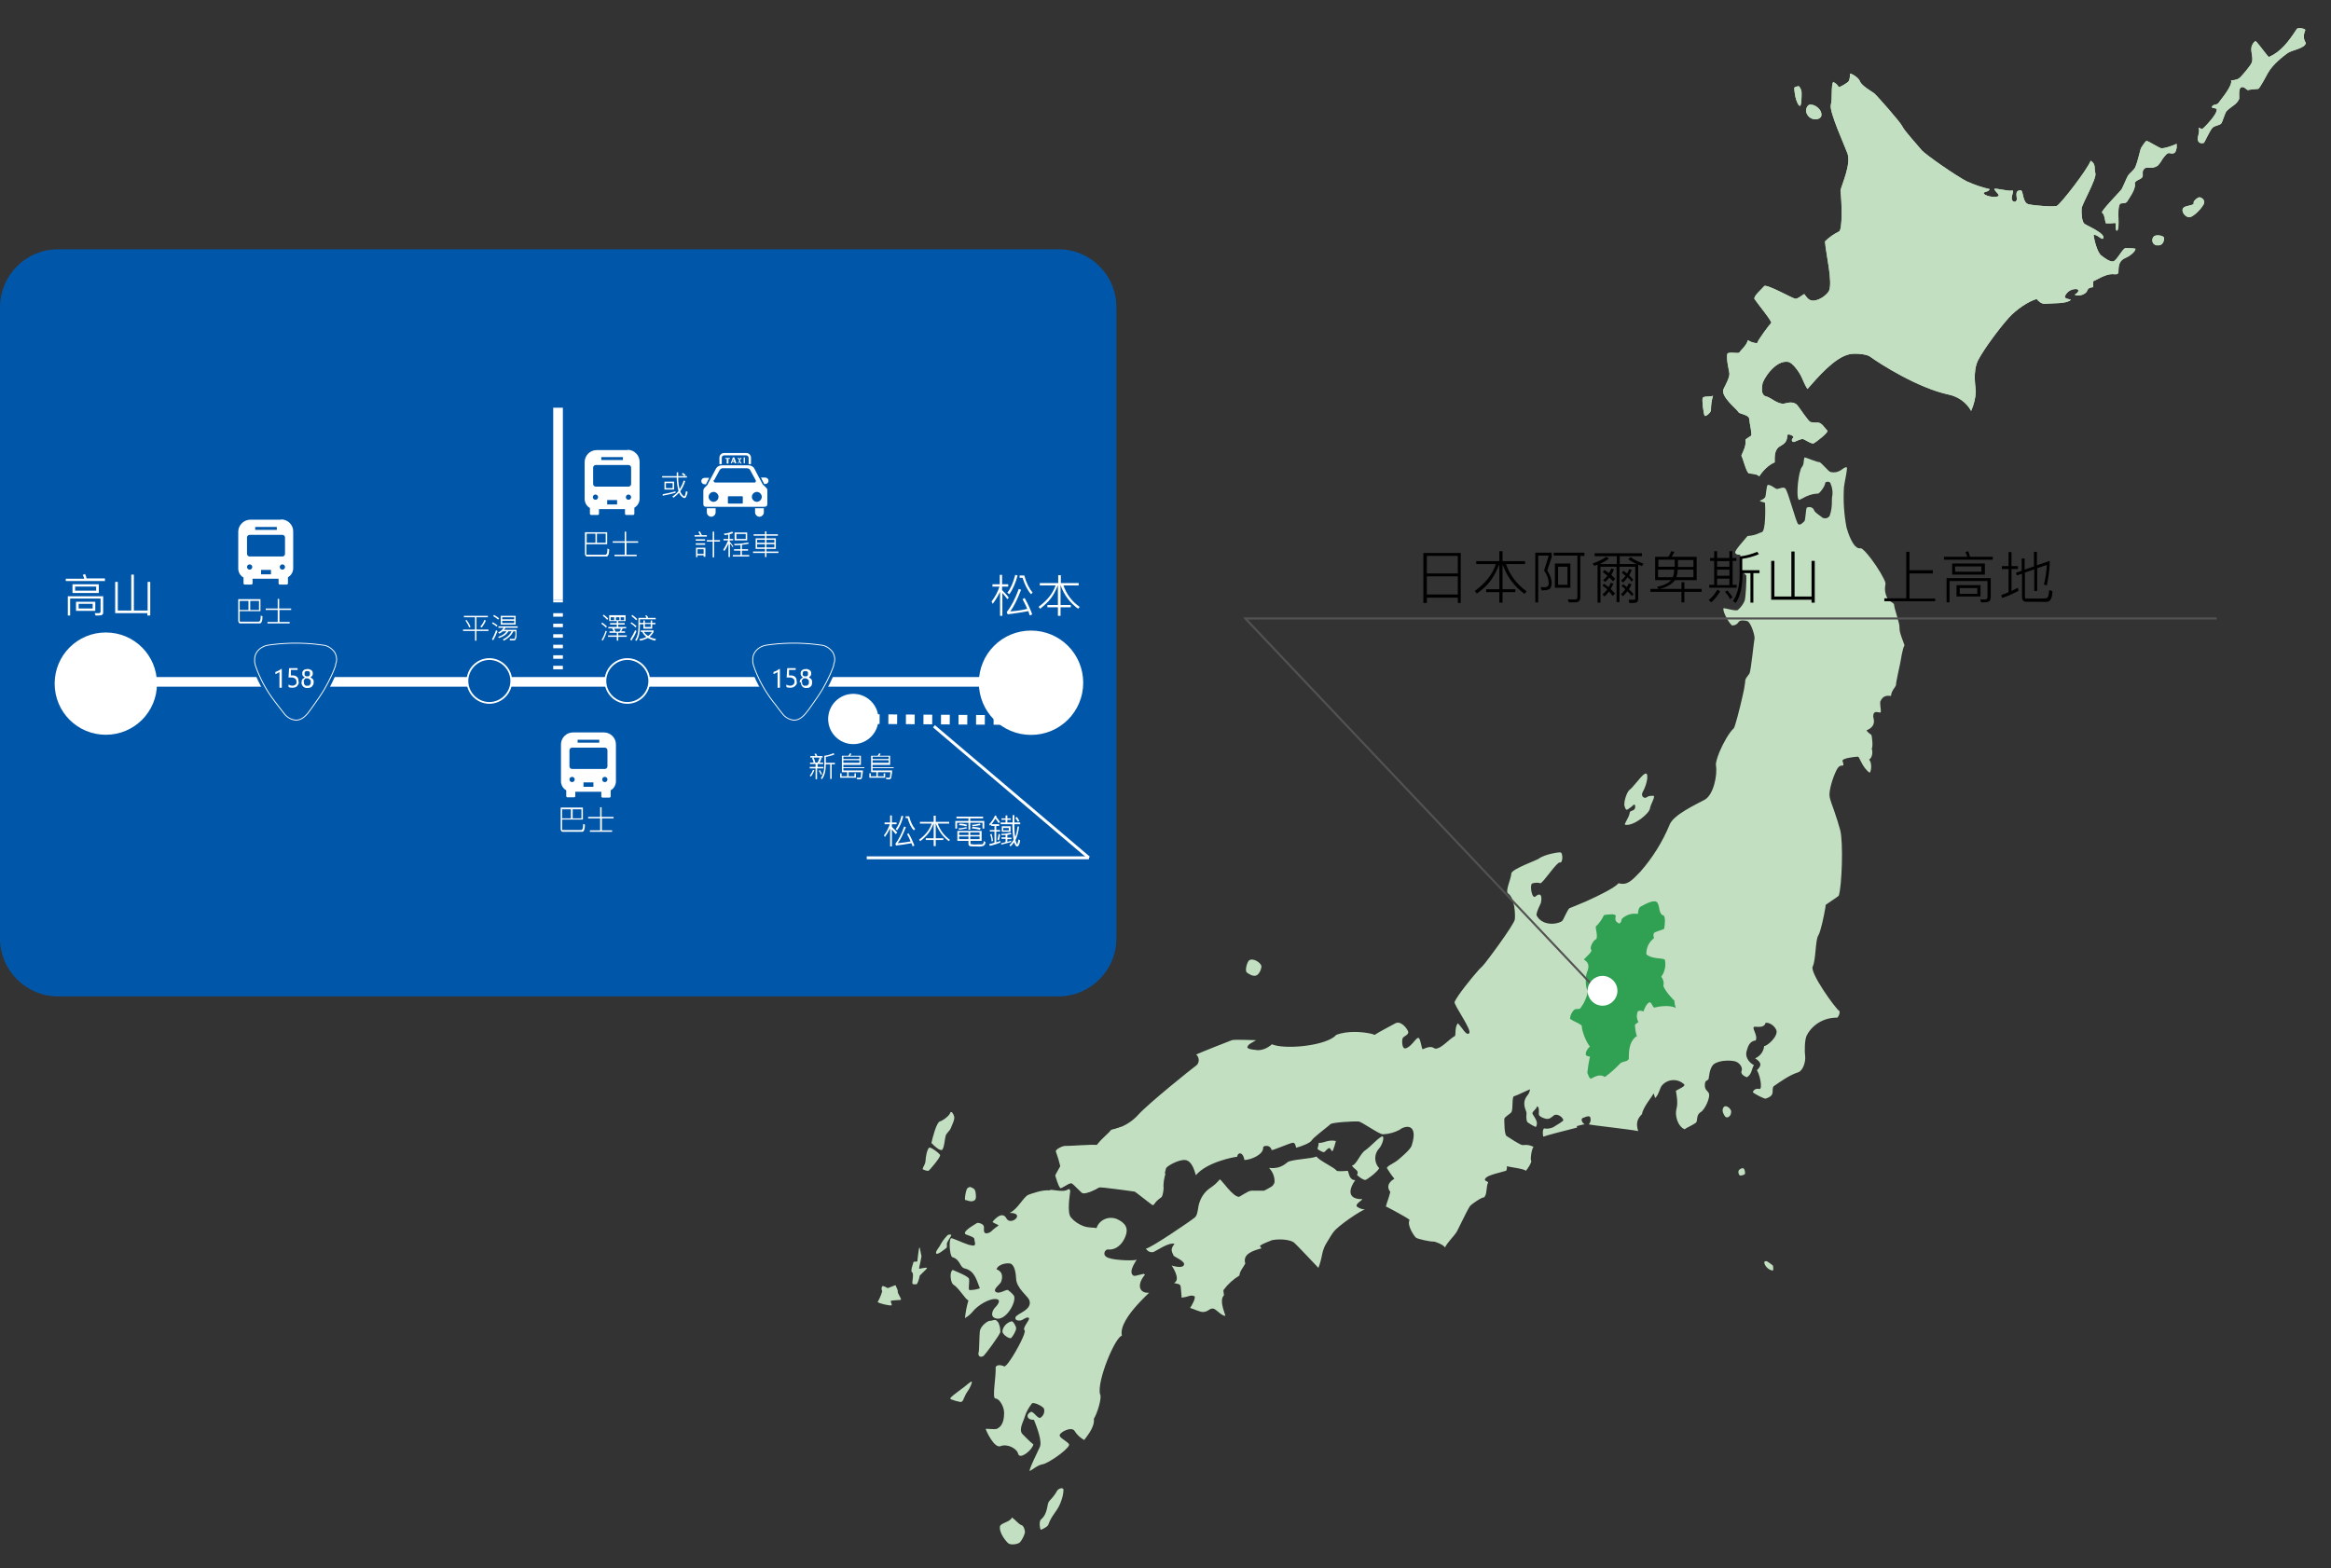 <?xml version="1.0" encoding="UTF-8"?> <svg xmlns="http://www.w3.org/2000/svg" xmlns:xlink="http://www.w3.org/1999/xlink" id="_レイヤー_2" version="1.1" viewBox="0 0 797.4 536.6"><rect x="0" y="0" width="797.4" height="536.6" fill="#333333" stroke="none"/><defs><style> .st0, .st1, .st2, .st3, .st4, .st5, .st6, .st7, .st8 { stroke: #fff; } .st0, .st1, .st3, .st5, .st9, .st6, .st8 { stroke-miterlimit: 10; } .st0, .st10, .st4, .st5, .st9, .st7, .st8 { fill: none; } .st0, .st5, .st8 { stroke-width: 3.3px; } .st1, .st11, .st2 { fill: #0057aa; } .st1, .st2 { stroke-width: .6px; } .st12 { fill: #30a053; } .st13, .st3, .st6 { fill: #fff; } .st14 { isolation: isolate; } .st3 { stroke-width: .7px; } .st5 { stroke-dasharray: 1.2 2.4; } .st15 { fill: #c3dfc1; } .st9 { stroke: #535252; stroke-width: .7px; } .st6 { stroke-width: .4px; } .st7 { stroke-width: .3px; } .st16 { clip-path: url(#clippath); } .st8 { stroke-dasharray: 3 3; } </style><clipPath id="clippath"><rect class="st10" x="280.6" width="516.8" height="536.6"></rect></clipPath></defs><g class="st16"><g><path id="_パス_572" class="st15" d="M333.4,410.7c.6-.5.5-1.6.3-2.9-.2-1.1-1-1.4-1.9-1.7-.9.4-1,.3-1.4,1.8-.3,1.5-.5,3,0,2.7.2,0,2,.9,2.9.1"></path><path id="_パス_573" class="st15" d="M429.6,333.8c1.1-.2,2-2.4,1.9-3.2-.1-1.2-2.9-3-4.2-2-.7.5-1.6,3.7-.7,4.2.8.5,1.8,1.3,3.1,1"></path><path id="_パス_574" class="st15" d="M621.4,40.8c2.8-.4,1.4-3.1.9-3.5-.7-.8-1.6-1.4-2.7-1.5-1.3-.2-1.7,1.2-1.8,2.1.2,1.8,1.8,3.1,3.5,2.9h0"></path><path id="_パス_575" class="st15" d="M615.8,36.2c.5-.3.5-3.6.5-4.4,0-.8-.3-1.5-.8-2.2-.2-.3-1.6.2-1.7.4,0,1.1.2,2.1.4,3.2.2,1.1,1.1,3.3,1.6,3"></path><path id="_パス_576" class="st15" d="M737.8,83.9c2,.4,2.5-1.4,2.5-2.4s-2.9-1.3-3.5-.6c-.7.7-.7,1.9,0,2.6.3.2.6.4,1,.5"></path><path id="_パス_577" class="st15" d="M582.5,136.1c-.4.6.3,6,.7,6.2s2.2-1.2,2.1-2.1c0-1.6.2-3.2.7-4.8-1,.5-3,0-3.5.7"></path><path id="_パス_578" class="st15" d="M750.4,69.7c-.4.7-2.7.6-3.5,1.4s.1,2.8,1.7,3.2,5.1-3.6,5.4-4.8-1-2-1.6-2c-.6,0-2.5,1.5-1.9,2.1"></path><path id="_パス_579" class="st15" d="M325.5,422.6c-.5-.4-1.3-.2-1.6.3-.9.9-1.6,1.9-2.2,3-.1.5-2,2.5-1.4,3s2.8-1.5,3.3-1.8.3-.9.3-1.5,1.4-2.5,1.6-3.1"></path><path id="_パス_580" class="st15" d="M314.5,436.7c.1-.4,2.4-2.3,2.6-2.8s-2.6.3-2.7.2,1-4.4.8-4.5c-.1,0-.5-3-.7-2.8s-.7,4.7-.7,4.8-1.3,0-1.3.2-1.2,3.2-.5,3.5,0,3.3.1,3.8,1.2.3,1.4.3c.5-.1,1-2.4,1.1-2.7"></path><path id="_パス_581" class="st15" d="M300.3,445.5c.3.5,4.5,1.4,4.7,1.1s-.3-1-.3-1.4,3.3-.3,3.5-.5c.3-.2-1.3-2.4-1.1-2.8s-.7-1.8-.7-2.1-2.5,1-2.8.9-1.4-.9-1.8-.6c-.3.5-.3,1.1,0,1.7-.4,1.3-.9,2.6-1.6,3.7"></path><path id="_パス_582" class="st15" d="M590.9,382.3c.7-.1,1.4-.9,1.3-2.2-.3-.8-.9-1.4-1.7-1.6-1-.2-1.7,1.3-.8,2.8.3.5.5,1.1,1.2,1"></path><path id="_パス_583" class="st15" d="M595.3,402.2c.5,0,1-.1,1.5-.4.4-.3,0-2-.5-2.1s-1.2.4-1.3.5c-.5.5-.4,1.4.1,1.9,0,0,.2.1.2.2"></path><path id="_パス_584" class="st15" d="M332.4,472.7c-.3-.1-2.1,1.5-2.5,1.8s-4.2,3.1-4.5,3.5c-.5.5-.3.7,0,.8,1,.4,2.1.7,3.2.9.5,0,.9-.5,1.1-1.2.4-.9.8-1.8,1.4-2.6.6-.8,1.6-3,1.3-3.1"></path><path id="_パス_585" class="st15" d="M606.2,434.8c.7,0,.3-1.6.3-1.8-.6-.5-1.2-.9-1.8-1.3-.3-.2-.6-.3-1-.1-.2,0-.2.7,0,1,.5,1.1,1.5,1.9,2.6,2.1"></path><path id="_パス_586" class="st15" d="M318.6,391.2c.4-2,1.8-7.2,2.9-7.5s3.5-2.1,3.6-3.1c.5-.4,1,.4,1.3,1.4s-.7,2.8-1.1,3.9-1.5,1.7-1.8,2.7-.5,4.2-1.2,4.8c-.7.6-3.2-1.7-3.5-2.2"></path><path id="_パス_587" class="st15" d="M317.9,392.7c.4-.4,3.8,2.1,3.7,2.6-.1,1-3.7,5.2-4,5.3-.7,0-1.4-.2-2-.6.2-.9.9-1.5,1-2.8s.4-3.6,1.2-4.5"></path><path id="_パス_588" class="st15" d="M555.7,275.2c-.2-.9.8-4.3,1.8-5s3.8-4.5,4.8-5.2,1.3-.3,1.2,1.4c-.2,1.6-.8,3.2-1.6,4.7-.7,1.3.6,2.3,1.4,1.7s1.4-.5,2.5-.5c.2,1-1.1,2.7-1.4,4.4s-5.5,6-8.4,5.5c-.7-.1,1.3-2.4,1.5-4.1,0-.7,1.1-.6,1.6-1.2s.3-2-.3-1.5c-.6.6-1.3,1.1-2.1,1.6-.6.3-.9-.8-1.1-1.8"></path><path id="_パス_589" class="st15" d="M462.5,398.8c1.5-.2,2.8-4.1,4.5-5.2s4.9-4.8,6-4.8c.7.7-.5,3.4-1.2,4.1-1.8,1.9-1.8,4.9,0,6.8-.7,1.4-4.3,4-4.7,4-.8.1-2.3-1.1-2.9-1.7.9-1.5-.8-1.8-1.7-3.1"></path><path id="_パス_590" class="st15" d="M359,513.5c1-1,1.9-2.1,2.6-3.4.6-1,2.2-1.2,2.2-.4,0,1.6-.5,3.2-1.1,4.7-1.3,3.1-2.9,3.9-4.1,7.3-.3.8-2.2,1.6-2.5,1.7s-.8-2.8,0-3.5c2.6-2.2,1.9-5.6,2.9-6.3"></path><path id="_パス_591" class="st15" d="M342.1,522.2c.2-1.1,3.4-1.4,4.1-3,1.1.8,2.4,2.4,3.2,2.6s1.3,1.8,1.2,2.6c-.3,1.2-.9,2.3-1.6,3.2-.6.8-3.2,1.1-4,.5-.6-.4-3.4-3.6-2.9-6"></path><path id="_パス_592" class="st15" d="M627.2,28.1c.8.4,1.4.9,1.8,1.7.6,0,2.9-1.4,3.4-2,.4-.8.5-1.7.4-2.5,0-.5,3,1.1,3.5,2.6.5,1.4,4.1,3.5,4.8,4s9.1,10,9.7,11.4,5.3,6.5,6.5,8,12,9,15.6,10.8c2.5,1.1,5,2,7.7,2.6,0,.5-.7.8-1.5,1-1.9.6,2.2,2.2,4.3,1.5,1.1-.4-1-1.6-1.2-2.6,1.1-.2,4.9.9,6,.6s-.2,1.6,0,2.9,2,1.3,1.7-.4c-.3-2,0-2.5,1.3-2.6,1.1,0,.5,4.3,2.8,4.8s9,1,9.7.5c1.7-1.2,10.2-12.2,11.5-15.4,1.9,1.2,1.1,2.5,1.6,4.3s-4.6,10.6-4.7,12,0,4.6,1,5.3,7.2,3.3,6.4,4.9c-.4.9-2.2-1.5-3.3-1.1.2,1.9,1.3,6,2.6,7,.8.6,3,2.4,4.2,2s3.2-4.5,4.1-4.5c1.1,0,2.3,0,3.4.2,0,1.2-2.5,2.8-3.3,3.1-2,.8-2.5,2.2-2.5,4.6,0,1.4-.9,1-2.2,1-2.4,0-5.6,2.2-6.2,2.3s.1,2.2-.5,2.2c-.8,0-1.6.4-1.8,1.2-.5,1.3-3.2,2.1-4.3,1.3,1.3-.6,1.9-1.9.4-1.9-1.6,0-3,.9-3.7,2.4-.3,1.1,1.6.9,2,1.3-1.4,1.4-6.3,1.1-8,1.3-1.4.2-2.3,0-3.7-1.6-2.8.8-7,3.6-9.5,6.4-3.4,3.8-8.5,10.7-10.5,14.5-2,4-.8,9.5-.8,10.8-.1,2.3-.7,4.5-1.6,6.6-1.6-2.9-4.4-4.9-7.7-5.6-10.4-2.2-23.5-10.5-26.9-13-1.2-.9-5.4-1.2-7-.8-5.1,1.1-10.8,7.8-14.4,11.9-.7-1.1-1.3-2.4-1.8-3.6-.5-1.4-3.1-5.5-4.9-5.7-4.4-.6-8.5,6.1-8.7,7.6s-.5,3.8,1.2,4.2,4,2.8,6.2,2.5c.7-.1,3-1,4.4.4.8.8,4,5.9,4.7,5.9.8.2,1.5.2,2.3.2,1.5-.2,2.7,2.2,3.4,2.7s-4,4.1-4.7,4.4c-.9.3-3.2-1.6-3.9-1.5-.9.2-1.8.6-2.7,1-.6.2-1.3-.6-.4-1.4.7-.6-2-1.7-2-.8,0,2.7-1.7,3.1-2.8,3.9-1.7,1.2-1.5,3.7-1.5,5.3-3.1,1.2-5.3,4.8-5.3,4.8-.6-.8-2.4-.9-3.4-1s-2.1-5.1-2.7-6.1c.6-1.6,1.7-3.2,1.4-5.5.6-.5,1.3-.9,1.9-1.3.5-.3-.5-4.1-.6-5.7s-3.4-1.7-3.7-2.4c-.4-.9-6.3-5.4-5.1-7.9.6-1.2,2.2-4.1,2-5.4-.2-1.4-1.1-4.7-.7-6.7.9-.8,3.9.2,4.2-.5.2-.5,2.5-2.4,2.8-4.1,1,.6,2.1,1,3.2,1,.2-1,4.3-6.5,4.8-6.9s-5.2-7.3-5.7-8.2,2.6-3.5,3.3-4.4,9.7,4.2,10.6,4.3,1.9-.9,3.1-1.6c.9,1.1,1.6,2.6,3.7,2.2,1.9-.4,3.6-1.6,4.7-3.1,1.5-2.9-1-12.8-1.3-17.1,1.4-1.4,3-2.5,4.8-3.4,1.2-.5,1-9.7.5-14,.4-2,3.7-9,2.4-12.7-.9-2.5-6.3-14.3-5.7-16.6s0-6.3.8-7.9"></path><path id="_パス_593" class="st15" d="M724.1,78.8c-.5.5-.2-2.7-.5-2.5,0,0-3.2.3-3.3,0s-.4-3.2-1.2-3.5,6.3-7.4,6.7-8.1,1.6-3.6,2.1-4.5,2-1.9,2.5-2.9c1-2.2,1.7-6.2,2.1-6.8.4-.6,1.5-2.4,1.9-2.3.3,0,4.3,2.4,4.8,2.5,1.2.2,4.4-1,5.4-1.5,0,.5,0,.9,0,1.4-.3,1.3-.5,2.3-2.4,1.8-.9-.2-1.5.9-2.3,1.8-.5.9-1.1,1.8-1.8,2.5-1.9,1.3-3.7.3-4.4.9-1.3,1-.3,2.2-.9,3.1-.4.6-2.7,1.2-2.5,2.1.5,1.8-2.2,5.4-2.6,6.1-.6,1-2.2.4-2.5.9-1.2,1.9.2,8.1-1,9.2"></path><path id="_パス_594" class="st15" d="M753.7,48.9c-.7.3-1.5,0-1.8-.8-.4-1.2.8-2.9.2-4.3,0-.3,1.3.6,1.3.3.4-.2,5.2-5,4.9-6.7-.1-.6-2.3-.2-1.5-1.1.8-.9,1.5,0,2.5-1.6.3-.5,4.6-5.5,3.9-7.2,1.5-.1,2.4-.3,3.2-1.1.6-.6,3.5-3.9,3.9-5,.6-1.6-.4-3.5-.1-5.3.1-.7,1.1-2.4,1.6-1.9,1,1,4.1,5.4,4.4,5.3,4-1.8,6.6-5.1,9.5-9.6.4-.6,3-.1,2.9.4-.7,1.8-.7,3,.2,4.4-.3,1.9-4.8,2.4-6.3,3.5-1.2.9-5,3.7-6.7,6.8-.2.4-2.8,5.3-3.3,5.4-.5.1-2.8.2-3.4.4-.6.2-1.4-1.6-2.6-.8-.8.6-.4,3.5-.5,3.8-.8,2-2.8,2.6-4.3,4.2-.6.6-1.4,3.8-1.9,4.3-.6.6-2.1.7-2.8,1.3-1,.8-2.7,5-3.2,5.4"></path><path id="_パス_595" class="st15" d="M452.8,394.2c.6,0,1.1-1.3,2-1.4.2,0,.8,1.1.9,1.1.4,0,1.2-3.2,1.3-3.5-.9-.2-1.8-.2-2.7,0-1.1.2-2.2.8-3.2.6,0,.7-.2,1.4-.4,2-.2.2,1.7,1.2,2,1.2"></path><path id="_パス_596" class="st15" d="M539.5,385.8c-4,1-10.6,2.7-11.5,3.1-.3-.1-.4-2.8.3-2.8,1,.2,2.1,0,3-.4,1.4-.9,3.6-2.1,3.5-2.5-.5-1.4-2.4-2.2-3.2-1.6s-1.6,1.6-3.1,1.1c-.8-.2-2.2-.8-2.1-1.6.1-1.8,0-2.3-.6-2.6-.2,1.2-2,1.9-1.5,2.7.8,1.4,2.1,2.8,1.1,4.4-1-.4-1.8-.9-2.7-1.5-.4-.3-.7-1-.5-3.3,0-.8-1.9-3.3.3-6,.5-.6.8-1.3.9-2.1-.3.1-1.6.7-2.9,1.3-.8.4-1.7.8-2.6,1.1-.7,0-.3,4.3-.8,5.3-.3.7-2.5,1.7-2.5,2.5s0,5.4.8,5.8c1,.6,4.7,3.2,5.6,3.1,1.2-.2,2.5,0,3.6.6-.6.6-1.2,4.1-.8,4.8.2.5-1,2.4-1.8,3.4-.8-.8-5.4-1.2-6.5-1.6,0,.7,0,1.5-.4,1.6-1.6.5-5.9,1.4-6.8,2.4s.2,1,.8,1.5c-.8,1.5-.3,4.4-1.5,5.2-.8-.1-4.3,2.4-4.7,2.9-.8,1.2-1.8,3.3-2.8,5.3-.9,1.8-1.7,3.5-2,3.9-.7,1.1-2.8,3.1-3.8,5-.5-.9-3.4-2.1-4-2s-5.4-.8-6-1.4-3.1-4.2-2.1-6c-.3-.5-7-4.1-8.1-4.6.2-1,1.2-3.5,1.5-5-1-1.2-1.2-3,1.4-4.5-1-1.2-1.8-2.4-2.6-3.7.2-.3.5-.6.8-.8.9-.6,2.2-1.2,3-1.9,1.7-1.4,4.3-3.7,4.7-4.9.5-1.7,1.3-4.5,0-5.9-.2-.2-.4-.3-.6-.4-1.2-.5-2.9.3-3.6.9-1.7.9-3.6,1.4-5.6,1.5-1.4,0-7.2-4.3-8.4-4.4s-8.9.3-9.5.9c-.1,0-.3.2-.6.5-1.6,1.3-5.5,4.3-5.9,5.1-.5.9-3.7,2.1-5.3,2.5-.2-.8-.4-1.8-1.2-1.7-.7,0-6.9,2.7-7.2,2.5-.2-1-1.1-1.6-2.1-1.4,0,0-.1,0-.2,0-.4.1-.6.3-.6.6.1,2.3-4,4.1-6.4,4.2-.4-2.7-2.2-2.9-2.5-1.1-.9,0-10.4,1.8-14.1,6.3-.6-2-1.5-5-3.7-5.2s-6.1,2-6.5,2.8c0,.1-.3,1-.5,2-.4,1.5-.6,2.9-.7,4.4.2.8-.1,3.4-.7,3.7-1,.7-1.9,1.6-2.6,2.6-.8-.4-6-4.7-6.3-4.7s-11.7-1.7-12.2-1.4c-1.3.8-4.2,2.2-5.5,2-.4,0-3.1-3.1-3.8-3.4s-2.3,1-3.8,1.7c-.9-.9-1.5-3.6-1.8-4.3-.1-.3,1.5-2.8,1.7-3.3-.4-1.7-.9-3.4-1.5-5-.3-.6,2.1-1.8,2.6-1.7.9.1,10.5-.6,11.2-.3,2.2-2.8,4-3.9,5-5.3,1.1-.2,2.2-.6,3.3-1,2.3-1,4.4-2.4,6.1-4.3,3.5-3.9,18.5-15.9,19.5-16.6,1.2-.7,1.5-2.2.8-3.4-.1-.2-.3-.4-.5-.6,1-.5,11.3-4.6,12.2-4.9s7.6,0,8.3,0c-.8.5-1.6.9-2.2,1.3-.4.3-.7.7-.8,1.1,0,.7,2.5.9,2.6.9,2.1.5,4.4-.6,5.8-1.9,4.2,1.8,16.7.7,21.1-2.4.3-.2.6-.5.9-.8,3.8-1.5,9-1.1,12-.4.4.1.8.2,1.1.4,2-1.3,6-3.3,7-3.9,1.9-1.2,4.1,1.6,4.5,2.7s-1.4,1.6-1.8,2.2-.4,3.9.9,3.6c1.9-.4,3.4-3.4,4.3-3.6.6-.1.9,1.7,1.2,2.9.1.6.3,1,.4,1,3.4-1.6,3.6-.2,4.4-.2,2,0,4.5-3.2,6.7-4.4.2-.9-.1-3,.9-4.3,1.5,1.4,2.9,4.5,3.9,3.4s-5.4-9.8-5-10.7c.9-2.1,5.7-8.1,8.3-11,.4-.4.8-.8,1.2-1.2,1-.9,10.9-14.3,11.1-16s0-7.3-2.3-8.9c-1.1-.7,1.1-5.2,1.1-6.8s9.5-4.8,9.5-5.2c2-1.4,7.1-2.3,7.5-2,.7.6.6,3.7-.4,3.4s-5.9,7.3-6.7,7.1c-.9-.3-1.9-.2-2.8.1-.9.6,0,5.6,1.2,4.4,1.6-1.4,2.4-.4,1.8,2.3,0,0-.3.6-.6,1.3-.5,1.1-1.1,2.6-.8,3,1.7,3.2,6.2,3.3,8.6,1.9.6-.4,1.9-4.2,2.7-4.5.3-.1,2.8-1.1,5.8-2.4,4.2-1.9,9.5-4.5,10.9-6.1,3,.8,4.4-.8,7.5-4,4.1-4.7,7.5-10.1,9.9-15.9,1.2-3.5,9.2-7.1,12.1-8.7s4.4-8.3,3.8-11.8c-.1-.8.4-2.5,1.2-4.5,1.3-3.1,3.4-6.8,4.9-8.1.4-.4,2-6.5,3-11,.4-1.6.7-3.2.9-4.8-.2-1.2,1.2-2.4,1.5-3,.5-1.2,1.5-11.1,1.7-11.9s-1.2-5.6-2.5-6c-.7-.2-2.5-.5-3,.4-.4.7-1.2,1.1-2.1,1.1-.6,0-3.5-4.7-3-5.9.9,0,4.2,1.1,4.9.6,1-.9,1.8-1.9,2.3-3.1.4-.9.7-7.4.6-8.7-.7-.6-1.2-1.2-1.6-2,0-.2-.1-.5-.1-.7-.2-1.1-.2-2.9-.4-4.4-.9,0-1.4,0-1.7-.7s3.1-4.3,4.2-5.7c3-.2,4.2-1.2,4.8-1.3,1.5-.1,1.3-8.6,1.2-9.9,0-.5-1.4-.3-1.8-.9.7-.2,1.3-.6,1.8-1.1.4-.6.4-4.3,1-4.3,1.3,0,2.5,1.5,3.2,1.4.7-.1,2.1-.8,2.7-.2,1,.9,3.7,11.9,4.5,12.3s1.6-.7,2-1c.5-.3.5-4.5.9-4.7.9-.5,2-.1,2.4.7,0,.1.1.3.2.4.2.6,2.2,1.8,2.7,2.3.9.5,2,.2,2.5-.6,0,0,0-.2.1-.3.9-2.6.6-5.5.7-6,.4-1.7.1-3.5-.6-5-.4-.6-1.6-.4-1.7,0-.1,1.3-2,3.7-2.5,3.7-1.2,0-2.5.3-3.6.8-.8.2-2.8,1.6-3,1.3-1-1.5,0-9.9,1.1-11.2.8-.9.5-2.2.9-3.3.5,0,4.4,1.7,5,1.6s3.2,3.3,3.9,3.4c3.3.7,4.4-1.9,5.5-1.6.5.1-.7,4.9-.9,6.7-.3,4.7,0,9.4.9,14,.4,1.3,2.2,7.5,4.8,7,.5-.1,2,1.5,3.6,3.6,2.2,2.9,4.6,6.9,4.9,8.3.1.8-.8,2.4.7,5.3.5,1,1.7,1.2,2.2,1.9.2,2.1,2,6.4,1.9,8.1s1.3,4.6,1.7,6c-.7,1.1-1.3,5.3-1.4,5.8-.1.6-1.6,7.2-1.5,7.7s-1.7,2.1-1.7,3.8c-.9,0-2.7-.5-3.7,2,0,.3,0,.6,0,.8,0,1.1.5,2.9,0,2.9-.9,0-2.4-.9-2.4,1.4,0,.5,1.4,3.2-2.3,4.7.4.6,1,1.1,1.6,1.5.3,0,.7,4.3.2,4.7.5,1.6,0,3.3-.9,3.8,1,1,.8,3.9.2,4.5-2.6-1.8-3.5-5.5-4-5.5-.9,0-5.6.5-5.3,1.5.2.4.3.9.3,1.3,0,.7-1.1-.6-2.3,1.7-1.3,2.5-2.8,7.3-2.4,9.3.2,1,.8,2.7,1.5,4.6.8,2.3,1.6,4.8,2.1,6.7,1.1,4.1.6,19.3-.5,22.5-1.1.9-4.5,3-4.5,3.2,0,.4,0,.7-.1,1-.4,2.5-1.6,8.2-2.4,9.4-1,1.4-.8,8.5-1.9,10.6s8,14.7,9.1,15.2c.1,0,.1.2.1.4,0,.7-.3,1.4-.8,1.9-4.3-.1-8.4,2.2-10.4,6-.8,1.4-.8,5.6-.6,7,.3,1.9-.7,5.2-2.4,5.7-2.9.9-6.1,3.2-8.4,4.8-.9,1.5.9,3-2.7,4.2-.4.1-3.5-1.4-4.4-2.2.3-.9,1.3-1.4,2.2-1.1,1.3.3.2-5.1-.8-6.4,1.5-1.5,1.9-2.5-.6-4.1,1.7-.7,2.9-2.3,3.1-4.2,1,.1,5.1-3.5,4.1-5.6s-3.5-2.7-3.7-2.2c0,.3-.2.5-.4.7-.6.6-1.7.6-3.1.5-1.7-.1,1.1,2.8.2,4.7-2.2.2-2.7,2.3-3,3.3-1.1,3,1.9,5,2.4,5.1-.9,1.5-.6,3-2.4,4.2-1-.4-2.3-1.1-1.8-2.3.3-.7-.2-2.2-1.8-3-1.4-.6-5.7-.7-7.7.8-1.6,1.2-1.7,4.9-1.8,5-.1.4-.5.5-.8.7-.3.2-.5.6-.5,1.6,0,1.5.9,1.8,1.3,2.5.8,1.4-1.3,5.8-2.7,6.6s-1.2,2.6-1.4,3.3-3.7,2.1-4.1,2.6c-2.5-1.1-3.4-4.9-2.8-7s0-4.9-.2-6.2c1-.6,3.5-1.6,2.8-2.2-2.1-2-5.4-1.9-7.4.2-1,1-1.1,3.2-2.5,4.5-.3-.8-.5-1.8-.6-1.5-.5,1.2-3.5,4.5-3.9,7-1.7,1.7-2.1,3.2-1.3,5.8-3.6-.7-15.3-1.9-16.9-2.3.6-.6.8-1.5.5-2.4-.3-.9-2.3.2-2.5.2-.7.2-.6,1.4.6,2.2-.5,0-1.5.3-2.7.6"></path><path id="_パス_597" class="st15" d="M464.2,412.9c-.8-1,2-2.3,1.8-2.6-5.9,0-4-4.3-2.4-6.5-2.1-.1-2.1-2.3-2.5-3.2-.8,0-2.2.2-3.1.1-.4,0-.6,0-.8-.2-.8-1.1-6.3-3.6-6.8-4.8-2,.8-6.6.8-9.5,1.7-.8.2-2.3,2.7-6.8,2.2,1.3,1.3,2,3.1,1.9,4.9-.2.7-.6,1.3-1.2,1.6-.8.5-1.6.9-2.4,1.3-1.4,0-2.9,0-4.3,0-1.2,0-3.9,2.1-4.3,2.1-2.1-.1-5.6-5.4-6.5-6-.9,1.1-2,2.1-3.2,2.9-1.7,1.1-3,2.8-3.7,4.8-.7,1.6-.5,4.3-1.6,5.3s-15.5,10.8-16.8,10.7c.5.9,1.5,1.4,2.5,1.2.8-.2,5.3-3.5,7.3-2.8-1.9,2.1-.5,3.2-.4,3.9,0,.5,4.6,2.1,3.5,3.5-.8,1.1-4.1,0-4.1,0,0,0,3.4,4.8.8,6,1.2.3,2.2.2,2.3,1.3,0,.5.3,2.5.3,3.7.9-.1,1.8-.3,2.7-.6.6-.2,1.2-.1,1.7.1.6.5-1,3.4-1.5,4,1.3.4,3.6,1.5,4.5,1.4,2-.1,2.3-1.7,3.9-1,.6.3,2.7,2.5,3.7,2.3-.6-1.9-2-5.3-.6-6.9.3-.3-.3-1.5,0-2,1.5-2,3.3-3.6,5.4-4.9,0-1.4,1.5-3,2-4.1-1.1-3.4,3.1-4.5,5.6-5.2-.3-.2-.5-.5-.6-.8.9-.8,2.8-1.4,4.2-2,3.5-.6,6.5.1,7.4.8s8,8.3,8.4,8.7c.6-1.5,1-3.1,1.3-4.7.3-1.4.8-2.8,1.6-4,.9-1.5,1.8-3,2.3-3.6,1.5-2.1,9.5-7.5,10.8-7.7-1,0-1.9-.3-2.7-.9"></path><path id="_パス_598" class="st15" d="M391.4,436c.5-.6-3.1.8-3.6.5-2.3-1.3,1.5-5.9,1-5.5s-7.1.3-9.6-.6-1.1-2.9-.3-2.9c1.5.2,4.1-.3,5.8-3.8s.2-5.3-2.6-6.6c-2.7-1.1-5.8.1-6.9,2.8,0,.1,0,.2-.1.3-1.1-.3-2.6,0-4.5-.7-1.6-.6-3.1-1.6-4.2-2.9-1.5-1.6-.4-7.8-.3-9,0-.5-.3-1-.8-.6-1.9,1.2-5.9-.4-6.3.3-2.4-.3-6.4,1.2-7.2,1.5-1.7.7-3.5,4.8-6.4,6.2,5.6,0,.4,4.6-1.1,1.9-1.6-3.1-4.9,1.3-4.7,1.1-.3.3,1.9,1,2,1.3-.9.6-1.8,1.3-2.6,2.1-.4.3-.9.5-1.4.6-1.2,0-1-.9-1-2.1s-1.7-1.5-2.3-1.5c-3,1.8-4.9,3.2-4,3.9.5.3,3,.9,3,1.6,0,.8.6,1.8,0,2.2-.3.2-1,0-1.9-.2-2.3-.7-5.8-2.5-6.1-2.2-.8.8-.4,5.7.4,6.4,3,.9,2.5,3.5,4.3,3.9,3.6.8,4.2,4.5,5.2,6.8-1.1.4-2.3.6-3.5.6-.6,0,0-2.5-.2-3.8-.1-.9-4.3-2.5-5.6-3.1-1.2.8-.7,4.4.2,5,2,1.2,4.3,5.4,5.2,5.4-.6,2-1,4-1.2,6.1,1-.6,2-1.4,2.7-2.3,1.5-1.9,5.6-4.6,8.1-4.2,1.9.3,0,2.4-.6,3s-1.9,3,.4,3.6c3.1.9,6.6-4.7,6.3-7.3,0-.7-1.6-2-2.2-2.4s-3.1,1.7-4.3.5c-.8-.9,1.8-2.6,2-3.4.2-.6,1.1-3.2-1.6-4.2.6-2,4.4-2.4,5.1-1.8.5.4,1.4,1.3,1.6,5,.1,3.2,4,6,4.5,7.3,1.3,3.4-4.3,4.6-4.7,5.9s1.6,1.3,2.3.9,1.9-1.2,2.3-.6-2.4,3.3-1.5,4.2c.6.6-2.5,6.6-4.8,10-1,1.5-1.9,2.5-2.2,2.3-1.5-.7-2.7-.4-2.9.3.2,3.2-1.3,10.6-.1,10.7,1.4,0,3,2.8,3,4.9,0,4-1.5,4.9-2.3,5.4s-4.1-.2-4,.2,2.9,6.7,5.1,5.8,5.5.7,6,2.6c.5,2.2,4.8-1.2,5.2-3.2-1.4-1.1-2.6-2.4-3.8-3.6-1.3-1.6.5-4.4.8-5.7.5-1.7,1.4-3.3,2.5-4.7.6-.6,3.6.9,4.1,1.7.4,1.2-.1,2.5-1.2,3.2-1,.4-2.4-2.4-3.3-2-1.8.9-1.3,2.8,1.1,2.7,1,2.5,2.9,7.4,2,9.3-.5,1.2-4,8.1-3.4,8.2,1-.5,2.6-2,4.4-2.3,1.6-.2,8.2-4.6,9-6.5.4-.9-3-2.2-3.2-3.3s4.1-3.3,5.1-1.6c.8,1.3,2,2.4,3.3,3.1.4-.7,3.7-4.2,3.3-7.3,1.1-1.6,2.9-7.4,2.1-8.4-1.1-4.5,5.2-19.6,7.5-20-.8-3,2.4-7.4,5.2-10.5,1.8-2,3.5-3.6,4.1-4.2-3.2.3-4.5-2.5-1.4-6.2"></path><path id="_パス_599" class="st15" d="M342.9,455.5c0,1.2,2.5,2.7,3,2.3.5-.5,1.8-2.5,1.7-3.4,0-.5-1-2.5-1.6-2.3-1.6.4-2.9,1.8-3.1,3.4"></path><path id="_パス_600" class="st15" d="M341.3,452.3c-.7-1.3-1.9-.3-2.6-.4s-3.2,1.7-3.5,3.5c-.2,1.3-.2,6.8-.4,7.2-.4,1,.3,2.2,1.7,1.3.4-.3,5.6-7.2,5.7-8.2,0-1.2-.2-2.3-.8-3.4"></path><path id="_パス_601" class="st15" d="M383.6,385.5c-1.1.4-2.2.8-3.3,1-1,1.4-2.8,2.5-5,5.3-.7-.4-10.3.4-11.2.3-.5,0-2.8,1.1-2.6,1.7.6,1.6,1.1,3.3,1.5,5-.1.6-1.8,3-1.7,3.3.3.7.9,3.4,1.8,4.3,1.5-.7,3.1-2,3.8-1.7s3.3,3.3,3.8,3.4c1.3.2,4.2-1.1,5.5-2,.5-.3,11.9,1.4,12.2,1.4s5.5,4.3,6.3,4.7c.6-1.1,1.5-2,2.6-2.6.5-.4.9-3,.7-3.7,0-1.5.3-3,.7-4.4-.5,0-1.1-.3-1.6-.5-.6-.3-2.3-5.8-1.8-7.7-.5-.6-.9-1.2-1.3-1.9-1.5.6-2.3,4.3-3.2,4.5-1.2.3-4.6.5-4.5-.4s-.5-2.6.4-4.2c.2-.3-3.4-1.6-3-2,1.4-1.5,0-3.7,0-3.7"></path><path id="_パス_602" class="st12" d="M559.7,354.6c-2.2,1.8-2.5,4.3-2.5,7.4,0,1.4-2.2,1-3,1.9-1.6,1.7-3.3,3.2-5.2,4.6-1.5-1.1-3.2-.3-4.8.6-.8-.4-.8-1.4-1.2-2,.2-1.9.5-3.8.9-5.6-.5,0-1.3-.2-1.4-.6-.2-.8.5-2.1,1.4-2.8-1.5-1.8-2.9-5.8-2.8-7.2-1.4-1.1-2.6-1.3-4-2.3,0-1.1.5-2.1,1.2-2.9.6-.8,1.8-.2,2.3-.7,1.3-1.7,2.2-3.7,2.6-5.9-1-1.3-.8-5.2-.4-6.2.9-2.1.9-3.5-1-4.6,1.2-1.3,3.1-2.8,2.5-3.4-.6-.6.7-3.3,1.8-3.6.5-1.4-.3-3.3-.2-4.3,1.2-1.1,2.1-2.4,2.8-3.9,1.2-.2,4.3-.7,4,.5-.3,1.2,0,1.8,1.2,2.4.9-.4.6-1.3,1.1-1.8,1.5-1.3,3.4-1.8,5.3-1.5.1-1,.2-2.2,1.1-2.6,1.5-.8,4.7-2.6,5.6-1.2s.3,3.9,2.2,4.4c.4.7.5,1.9.1,4.5-1.3.6-2.8.9-3.5,1.4-.4,1,0,1.4,0,1.8-1.7,1.3-2.7,3.3-2.6,5.5,1.8,1.7,5.3,1.2,6.3,1.8.5,2.1,0,4.2-1.2,5.9.7.9,1,2,.7,3.1.7,2.1,3.8,5.1,3.8,5.1,0,.9.2,1.7.5,2.5-2-1.2-6.2-.5-7.1-.2s-.8-1.2-1.8-1.8c-1.2.3-2,2.6-2.2,3.2-.6-.3-1.2-.4-1.9-.1-.5,1.2-.5,2.5.2,3.7-.4.3-1.3.7-1.2,1.2.1,1.3.3,2.6.7,3.9"></path><path id="_パス_603" class="st15" d="M621.4,40.8c2.8-.4,1.4-3.1.9-3.5-.7-.8-1.6-1.4-2.7-1.5-1.3-.2-1.7,1.2-1.8,2.1.2,1.8,1.8,3.1,3.5,2.9h0"></path><path id="_パス_604" class="st15" d="M615.8,36.2c.5-.3.5-3.6.5-4.4,0-.8-.3-1.5-.8-2.2-.2-.3-1.6.2-1.7.4,0,1.1.2,2.1.4,3.2.2,1.1,1.1,3.3,1.6,3"></path><path id="_パス_605" class="st15" d="M737.8,83.9c2,.4,2.5-1.4,2.5-2.4s-2.9-1.3-3.5-.6c-.7.7-.7,1.9,0,2.6.3.2.6.4,1,.5"></path><path id="_パス_606" class="st15" d="M582.5,136.1c-.4.6.3,6,.7,6.2s2.2-1.2,2.1-2.1c0-1.6.2-3.2.7-4.8-1,.5-3,0-3.5.7"></path><path id="_パス_607" class="st15" d="M750.4,69.7c-.4.7-2.7.6-3.5,1.4s.1,2.8,1.7,3.2,5.1-3.6,5.4-4.8-1-2-1.6-2c-.6,0-2.5,1.5-1.9,2.1"></path><path id="_パス_608" class="st15" d="M724.1,78.8c-.5.5-.2-2.7-.5-2.5,0,0-3.2.3-3.3,0s-.4-3.2-1.2-3.5,6.3-7.4,6.7-8.1,1.6-3.6,2.1-4.5,2-1.9,2.5-2.9c1-2.2,1.7-6.2,2.1-6.8.4-.6,1.5-2.4,1.9-2.3.3,0,4.3,2.4,4.8,2.5,1.2.2,4.4-1,5.4-1.5,0,.5,0,.9,0,1.4-.3,1.3-.5,2.3-2.4,1.8-.9-.2-1.5.9-2.3,1.8-.5.9-1.1,1.8-1.8,2.5-1.9,1.3-3.7.3-4.4.9-1.3,1-.3,2.2-.9,3.1-.4.6-2.7,1.2-2.5,2.1.5,1.8-2.2,5.4-2.6,6.1-.6,1-2.2.4-2.5.9-1.2,1.9.2,8.1-1,9.2"></path><path id="_パス_609" class="st15" d="M753.7,48.9c-.7.3-1.5,0-1.8-.8-.4-1.2.8-2.9.2-4.3,0-.3,1.3.6,1.3.3.4-.2,5.2-5,4.9-6.7-.1-.6-2.3-.2-1.5-1.1.8-.9,1.5,0,2.5-1.6.3-.5,4.6-5.5,3.9-7.2,1.5-.1,2.4-.3,3.2-1.1.6-.6,3.5-3.9,3.9-5,.6-1.6-.4-3.5-.1-5.3.1-.7,1.1-2.4,1.6-1.9,1,1,4.1,5.4,4.4,5.3,4-1.8,6.6-5.1,9.5-9.6.4-.6,3-.1,2.9.4-.7,1.8-.7,3,.2,4.4-.3,1.9-4.8,2.4-6.3,3.5-1.2.9-5,3.7-6.7,6.8-.2.4-2.8,5.3-3.3,5.4-.5.1-2.8.2-3.4.4-.6.2-1.4-1.6-2.6-.8-.8.6-.4,3.5-.5,3.8-.8,2-2.8,2.6-4.3,4.2-.6.6-1.4,3.8-1.9,4.3-.6.6-2.1.7-2.8,1.3-1,.8-2.7,5-3.2,5.4"></path><path id="_パス_610" class="st15" d="M627.2,28.1c.8.4,1.4.9,1.8,1.7.6,0,2.9-1.4,3.4-2,.4-.8.5-1.7.4-2.5,0-.5,3,1.1,3.5,2.6.5,1.4,4.1,3.5,4.8,4s9.1,10,9.7,11.4,5.3,6.5,6.5,8,12,9,15.6,10.8c2.5,1.1,5,2,7.7,2.6,0,.5-.7.8-1.5,1-1.9.6,2.2,2.2,4.3,1.5,1.1-.4-1-1.6-1.2-2.6,1.1-.2,4.9.9,6,.6s-.2,1.6,0,2.9,2,1.3,1.7-.4c-.3-2,0-2.5,1.3-2.6,1.1,0,.5,4.3,2.8,4.8s9,1,9.7.5c1.7-1.2,10.2-12.2,11.5-15.4,1.9,1.2,1.1,2.5,1.6,4.3s-4.6,10.6-4.7,12,0,4.6,1,5.3,7.2,3.3,6.4,4.9c-.4.9-2.2-1.5-3.3-1.1.2,1.9,1.3,6,2.6,7,.8.6,3,2.4,4.2,2s3.2-4.5,4.1-4.5c1.1,0,2.3,0,3.4.2,0,1.2-2.5,2.8-3.3,3.1-2,.8-2.5,2.2-2.5,4.6,0,1.4-.9,1-2.2,1-2.4,0-5.6,2.2-6.2,2.3s.1,2.2-.5,2.2c-.8,0-1.6.4-1.8,1.2-.5,1.3-3.2,2.1-4.3,1.3,1.3-.6,1.9-1.9.4-1.9-1.6,0-3,.9-3.7,2.4-.3,1.1,1.6.9,2,1.3-1.4,1.4-6.3,1.1-8,1.3-1.4.2-2.3,0-3.7-1.6-2.8.8-7,3.6-9.5,6.4-3.4,3.8-8.5,10.7-10.5,14.5-2,4-.8,9.5-.8,10.8-.1,2.3-.7,4.5-1.6,6.6-1.6-2.9-4.4-4.9-7.7-5.6-10.4-2.2-23.5-10.5-26.9-13-1.2-.9-5.4-1.2-7-.8-5.1,1.1-10.8,7.8-14.4,11.9-.7-1.1-1.3-2.4-1.8-3.6-.5-1.4-3.1-5.5-4.9-5.7-4.4-.6-8.5,6.1-8.7,7.6s-.5,3.8,1.2,4.2,4,2.8,6.2,2.5c.7-.1,3-1,4.4.4.8.8,4,5.9,4.7,5.9.8.2,1.5.2,2.3.2,1.5-.2,2.7,2.2,3.4,2.7s-4,4.1-4.7,4.4c-.9.3-3.2-1.6-3.9-1.5-.9.2-1.8.6-2.7,1-.6.2-1.3-.6-.4-1.4.7-.6-2-1.7-2-.8,0,2.7-1.7,3.1-2.8,3.9-1.7,1.2-1.5,3.7-1.5,5.3-3.1,1.2-5.3,4.8-5.3,4.8-.6-.8-2.4-.9-3.4-1s-2.1-5.1-2.7-6.1c.6-1.6,1.7-3.2,1.4-5.5.6-.5,1.3-.9,1.9-1.3.5-.3-.5-4.1-.6-5.7s-3.4-1.7-3.7-2.4c-.4-.9-6.3-5.4-5.1-7.9.6-1.2,2.2-4.1,2-5.4-.2-1.4-1.1-4.7-.7-6.7.9-.8,3.9.2,4.2-.5.2-.5,2.5-2.4,2.8-4.1,1,.6,2.1,1,3.2,1,.2-1,4.3-6.5,4.8-6.9s-5.2-7.3-5.7-8.2,2.6-3.5,3.3-4.4,9.7,4.2,10.6,4.3,1.9-.9,3.1-1.6c.9,1.1,1.6,2.6,3.7,2.2,1.9-.4,3.6-1.6,4.7-3.1,1.5-2.9-1-12.8-1.3-17.1,1.4-1.4,3-2.5,4.8-3.4,1.2-.5,1-9.7.5-14,.4-2,3.7-9,2.4-12.7-.9-2.5-6.3-14.3-5.7-16.6s0-6.3.8-7.9"></path></g></g><path id="_パス_611" class="st11" d="M362.1,340.9H19.8c-10.9,0-19.8-8.9-19.8-19.8V105.1c0-10.9,8.9-19.8,19.8-19.8h342.3c10.9,0,19.8,8.8,19.8,19.8v216c0,10.9-8.9,19.8-19.8,19.8"></path><line id="_線_114" class="st0" x1="190.9" y1="205.2" x2="190.9" y2="206.1"></line><line id="_線_115" class="st5" x1="190.9" y1="209.8" x2="190.9" y2="230.6"></line><line id="_線_116" class="st0" x1="190.9" y1="232.4" x2="190.9" y2="233.3"></line><line id="_線_117" class="st0" x1="190.9" y1="139.5" x2="190.9" y2="205.2"></line><line id="_線_118" class="st0" x1="29.3" y1="233.3" x2="352.5" y2="233.3"></line><path id="_パス_613" class="st1" d="M174.9,233c0,4.1-3.4,7.5-7.5,7.5s-7.5-3.4-7.5-7.5,3.4-7.5,7.5-7.5,7.5,3.4,7.5,7.5h0Z"></path><path id="_パス_614" class="st13" d="M53.7,233.9c0,9.7-7.8,17.5-17.5,17.5s-17.5-7.8-17.5-17.5,7.8-17.5,17.5-17.5,17.5,7.8,17.5,17.5h0"></path><path id="_パス_616" class="st2" d="M222.1,233c0,4.1-3.4,7.5-7.5,7.5s-7.5-3.4-7.5-7.5,3.4-7.5,7.5-7.5,7.5,3.4,7.5,7.5h0"></path><path id="_パス_618" class="st11" d="M86.3,227.9c1.5,4.6,3.8,9,6.8,12.8,1,1.4,2.1,2.7,3.2,4,1.2,1.7,3,2.7,5.1,2.9,2.7,0,4.5-2.2,5.9-4.1,1.7-2.4,3.4-4.7,4.9-7.3,1-1.7,1.8-3.4,2.6-5.2.4-.9.8-1.9,1.1-2.9v-.4c1.4-3.8-1.1-7.4-5.4-8l-1.5-.2c-5.2-.6-10.4-.6-15.6,0l-1.5.2c-4.3.6-6.8,4.2-5.6,8.1v.2c0,0,0,0,0,0Z"></path><path id="_パス_619" class="st7" d="M93.5,220.5l-1.5.2c-1.7.2-3.3,1.1-4.2,2.5-.5.8-.7,1.6-.7,2.5s0,1.1.2,1.6v.2c1.5,4.5,3.8,8.7,6.7,12.5.7.9,1.3,1.7,2,2.6l1.1,1.4c1,1.4,2.5,2.3,4.2,2.4,2.1,0,3.7-1.8,5-3.7l.5-.7c1.5-2.1,3-4.2,4.3-6.4.9-1.6,1.8-3.3,2.6-5.1.5-1.1.8-2,1.1-2.8v-.4c.6-1.4.4-2.8-.3-4.1-1-1.4-2.5-2.4-4.2-2.5l-1.5-.2c-5.1-.6-10.2-.6-15.3,0h0Z"></path><g class="st14"><path class="st13" d="M96.3,235.3h-.7v-5.4c0,0-.1.1-.2.2-.1,0-.2.1-.4.2s-.3.1-.4.2-.3.1-.4.1v-.7c.2,0,.3-.1.5-.2.2,0,.3-.2.5-.2s.3-.2.5-.3c.2-.1.3-.2.4-.3h.3v6.4h0Z"></path><path class="st13" d="M102.2,233.4c0,.3,0,.6-.2.8s-.3.5-.4.6-.4.3-.7.4-.6.1-.9.1c-.6,0-1,0-1.3-.3v-.8c.4.3.9.4,1.3.4s.4,0,.6-.1c.2,0,.3-.2.5-.3s.2-.3.3-.4,0-.4,0-.6c0-.4-.1-.7-.4-1-.3-.2-.7-.4-1.2-.4h-.3c0,0-.2,0-.3,0,0,0-.2,0-.3,0s-.2,0-.2,0l.2-3.2h2.9v.6h-2.3v1.9s0,0,.2,0h.3c.3,0,.6,0,.9.1s.5.2.7.4c.2.2.3.4.4.6s.1.5.1.8h0Z"></path><path class="st13" d="M103.2,233.5c0-.2,0-.3,0-.5s.1-.3.2-.5c0-.1.2-.3.4-.4.2-.1.3-.2.5-.3-.3-.1-.5-.4-.7-.6-.2-.2-.2-.5-.2-.8s0-.4.1-.6.2-.4.4-.5.3-.3.6-.3c.2,0,.4-.1.7-.1s.5,0,.7.1.4.2.6.3.3.3.4.5.1.4.1.6,0,.6-.2.8c-.2.2-.4.4-.6.6.2,0,.3.2.5.3s.3.2.4.4.2.3.2.5c0,.2,0,.3,0,.5,0,.3,0,.5-.2.8s-.2.4-.4.6c-.2.2-.4.3-.7.4-.2,0-.5.1-.8.1s-.6,0-.8-.1-.5-.2-.7-.4c-.2-.2-.3-.4-.4-.6s-.2-.5-.2-.8h0ZM104,233.4c0,.2,0,.4,0,.5s.2.3.2.4c.1.1.2.2.4.3s.3,0,.5,0,.3,0,.5,0,.3-.1.4-.3.2-.2.3-.4c0-.2,0-.3,0-.5s0-.3,0-.5c0-.1-.2-.3-.3-.4-.1-.1-.2-.2-.4-.3s-.3-.1-.5-.1-.3,0-.5,0-.3.1-.4.3-.2.2-.3.4c0,.2,0,.3,0,.5h0ZM104.2,230.5c0,.1,0,.3,0,.4s.1.2.2.3c0,0,.2.2.3.2.1,0,.3,0,.4,0s.3,0,.4,0c.1,0,.2-.1.3-.2,0,0,.2-.2.2-.3,0-.1,0-.3,0-.4s0-.3,0-.4-.1-.2-.2-.3c0,0-.2-.2-.3-.2-.1,0-.3,0-.4,0s-.3,0-.4,0c-.1,0-.2.1-.3.2,0,.1-.2.2-.2.3s0,.3,0,.4h0Z"></path></g><path id="_パス_620" class="st11" d="M256.7,227.9c1.5,4.6,3.8,9,6.8,12.8,1,1.4,2.1,2.7,3.2,4,1.2,1.7,3,2.7,5.1,2.9,2.7,0,4.5-2.2,5.9-4.1,1.7-2.4,3.4-4.7,4.9-7.3,1-1.7,1.8-3.4,2.6-5.2.4-.9.8-1.9,1.1-2.9v-.4c1.4-3.8-1.1-7.4-5.4-8l-1.5-.2c-5.2-.6-10.4-.6-15.6,0l-1.5.2c-4.3.6-6.8,4.2-5.6,8.1v.2c0,0,0,0,0,0Z"></path><path id="_パス_621" class="st7" d="M263.9,220.5l-1.5.2c-1.7.2-3.3,1.1-4.2,2.5-.5.8-.7,1.6-.7,2.5s0,1.1.2,1.6v.2c1.5,4.5,3.8,8.7,6.7,12.5.7.9,1.4,1.7,2,2.6l1.1,1.4c1,1.4,2.5,2.3,4.2,2.4,2.1,0,3.6-1.8,5-3.7l.5-.7c1.5-2.1,3-4.2,4.3-6.4.9-1.6,1.8-3.3,2.6-5.1.5-1.1.8-2,1.1-2.8v-.4c.6-1.4.4-2.8-.3-4.1-1-1.4-2.5-2.4-4.2-2.5l-1.5-.2c-5.1-.6-10.2-.6-15.3,0h0Z"></path><g class="st14"><path class="st13" d="M266.7,235.3h-.7v-5.4c0,0-.1.1-.2.2-.1,0-.2.1-.4.2s-.3.1-.4.2-.3.1-.4.1v-.7c.2,0,.3-.1.5-.2.2,0,.4-.2.5-.2.2,0,.3-.2.5-.3.1-.1.3-.2.4-.3h.3v6.4h0Z"></path><path class="st13" d="M272.6,233.4c0,.3,0,.6-.2.8s-.3.5-.5.6-.4.3-.7.4-.6.1-.9.1c-.6,0-1,0-1.3-.3v-.8c.4.3.9.4,1.3.4s.4,0,.6-.1c.2,0,.3-.2.5-.3s.2-.3.3-.4c0-.2.1-.4.1-.6,0-.4-.1-.7-.4-1-.3-.2-.7-.4-1.2-.4h-.3c0,0-.2,0-.3,0,0,0-.2,0-.3,0s-.2,0-.2,0l.2-3.2h2.9v.6h-2.3v1.9s0,0,.2,0h.3c.3,0,.6,0,.9.1s.5.2.7.4c.2.2.3.4.4.6s.1.5.1.8h0Z"></path><path class="st13" d="M273.6,233.5c0-.2,0-.3,0-.5s.1-.3.2-.5c.1-.1.2-.3.4-.4.1-.1.3-.2.5-.3-.3-.1-.5-.4-.6-.6-.2-.2-.2-.5-.2-.8s0-.4.1-.6.2-.4.4-.5.4-.3.6-.3c.2,0,.5-.1.7-.1s.5,0,.7.1.4.2.6.3.3.3.4.5.1.4.1.6,0,.6-.2.8c-.2.2-.4.4-.6.6.2,0,.3.2.5.3s.3.2.4.4.2.3.2.5c0,.2,0,.3,0,.5,0,.3,0,.5-.1.8s-.2.4-.4.6c-.2.2-.4.3-.6.4-.2,0-.5.1-.8.1s-.6,0-.8-.1-.5-.2-.6-.4c-.2-.2-.3-.4-.4-.6s-.1-.5-.1-.8h0ZM274.4,233.4c0,.2,0,.4,0,.5s.1.3.2.4c.1.1.2.2.4.3s.3,0,.5,0,.4,0,.5,0,.3-.1.4-.3.2-.2.3-.4c0-.2,0-.3,0-.5s0-.3,0-.5c0-.1-.1-.3-.3-.4-.1-.1-.2-.2-.4-.3s-.3-.1-.5-.1-.4,0-.5,0-.3.1-.4.3-.2.2-.3.4c0,.2-.1.3-.1.5h0ZM274.6,230.5c0,.1,0,.3,0,.4s.1.2.2.3c.1,0,.2.2.3.2.1,0,.3,0,.4,0s.3,0,.4,0c.1,0,.2-.1.3-.2,0,0,.2-.2.2-.3,0-.1,0-.3,0-.4s0-.3,0-.4-.1-.2-.2-.3-.2-.2-.3-.2c-.1,0-.3,0-.4,0s-.3,0-.4,0c-.1,0-.2.1-.3.2,0,.1-.2.2-.2.3s0,.3,0,.4h0Z"></path></g><line id="_線_119" class="st8" x1="291.9" y1="246" x2="352.5" y2="246.4"></line><path id="_パス_623" class="st3" d="M370.2,233.6c0,9.7-7.8,17.5-17.5,17.5s-17.5-7.8-17.5-17.5,7.8-17.5,17.5-17.5,17.5,7.8,17.5,17.5h0Z"></path><circle id="_楕円形_5" class="st6" cx="291.9" cy="246" r="8.4"></circle><path id="_パス_625" class="st9" d="M758.3,211.6h-332.3l122.5,129.5"></path><path id="_パス_626" class="st13" d="M553.3,339c0,2.8-2.3,5.1-5.1,5.1s-5.1-2.3-5.1-5.1,2.3-5.1,5.1-5.1h0c2.8,0,5.1,2.3,5.1,5.1h0"></path><path id="_パス_1056" class="st13" d="M214.6,154h-10.5c-2.3,0-4.1,1.9-4.1,4.1v12.6c0,1.3.7,2.5,1.8,3.1v2c0,.2.2.4.4.4h2.3c.2,0,.4-.2.4-.4h0v-1.6h8.9v1.6c0,.2.2.4.4.4h2.4c.2,0,.4-.2.4-.4h0v-2.1c1.1-.6,1.8-1.8,1.8-3.1v-12.6c0-2.3-1.9-4.1-4.1-4.1h0ZM205.7,156.4h7.4v1h-7.4v-1ZM203.7,171c-.5,0-.9-.4-.9-.9s.4-.9.9-.9.9.4.9.9h0c0,.5-.4.9-.9.9ZM211.1,172.6h-3.4v-1.5h3.4v1.5ZM203.8,166.5c-.5,0-.9-.4-.9-.9v-5.6c0-.5.4-.9.9-.9h11.2c.5,0,.9.4.9.9h0v5.6c0,.5-.4.9-.9.9h-11.2ZM215,171c-.5,0-.9-.4-.9-.9s.4-.9.9-.9.9.4.9.9h0c0,.5-.4.9-.9.9h0Z"></path><path id="_パス_1046" class="st13" d="M241.5,165.7c.1-.2.3-.6.6-1.2.2-.3.3-.6.5-1h-1.6c-.6,0-1.1.5-1.1,1.1s.5,1.1,1.1,1.1h.4Z"></path><path id="_パス_1047" class="st13" d="M261.9,163.4h-1.6c.2.3.4.7.5,1,.4.6.5,1,.6,1.2h.4c.6,0,1.1-.5,1.1-1.1s-.5-1.1-1.1-1.1h0Z"></path><path id="_パス_1048" class="st13" d="M241.8,175.3c0,.8.7,1.5,1.5,1.5s1.5-.7,1.5-1.5v-1.4h-3v1.4Z"></path><path id="_パス_1049" class="st13" d="M258.3,175.3c0,.8.7,1.5,1.5,1.5s1.5-.7,1.5-1.5v-1.4h-3v1.4Z"></path><path id="_パス_1050" class="st13" d="M261,165.9c0,0-2.8-5.2-2.9-5.5-.4-.8-1.2-1.2-2.1-1.2h-9c-.9,0-1.7.4-2.1,1.2-.1.3-3,5.5-2.9,5.5l-1,1c-.3.3-.4.7-.4,1.1v4.2c0,.8.1,1.2,1.1,1.2h19.7c.9,0,1.1-.4,1.1-1.2v-4.2c0-.4,0-.8-.4-1.1,0,0-1-1-1-1h0ZM244.3,164.3s1.8-3.3,1.9-3.5c.3-.4.8-.7,1.2-.6h8c.5,0,1,.2,1.2.6.1.2,1.9,3.5,1.9,3.5.2.3,0,.6-.2.8,0,0-.2,0-.2,0h-13.4c-.3,0-.6-.3-.6-.6,0,0,0-.2,0-.2h0ZM244.1,171.7c-.9,0-1.7-.8-1.7-1.7s.8-1.7,1.7-1.7,1.7.8,1.7,1.7h0c0,.9-.8,1.7-1.7,1.7h0ZM254.1,172.1c0,.1-.1.2-.2.2h-4.7c-.1,0-.2-.1-.2-.2v-2.1c0-.1.1-.2.2-.2h4.7c.1,0,.2.1.2.2v2.1h0ZM258.9,171.7c-.9,0-1.7-.8-1.7-1.7s.8-1.7,1.7-1.7,1.7.8,1.7,1.7h0c0,.9-.8,1.7-1.7,1.7Z"></path><path id="_パス_1051" class="st13" d="M246.9,156.6c0-.4.4-.8.8-.8h7.6c.4,0,.8.4.8.8v2.2h.8v-2.2c0-.9-.7-1.6-1.6-1.6h-7.6c-.9,0-1.6.7-1.6,1.6v2.2h.8v-2.2Z"></path><path id="_パス_1052" class="st13" d="M248.8,158.6h.4s0,0,0,0h0v-1.6s0,0,0,0h.5s0,0,0,0h0v-.3s0,0,0,0h-1.6s0,0,0,0h0v.3s0,0,0,0h.5s0,0,0,0h0v1.6s0,0,0,0h0Z"></path><path id="_パス_1053" class="st13" d="M250.7,156.5s0,0,0,0l-.7,2s0,0,0,0h.4s0,0,0,0v-.4h.9v.4c.1,0,.1,0,.2,0h.4s0,0,0,0l-.7-2s0,0,0,0h-.4,0ZM251.1,157.8h-.5l.2-.7h0l.2.7h0Z"></path><path id="_パス_1054" class="st13" d="M252.1,158.6h.4s0,0,0,0l.4-.6h0l.4.6s0,0,0,0h.4s0,0,0,0l-.6-1,.6-1s0,0,0,0h-.4s0,0,0,0l-.3.6h0l-.3-.6s0,0,0,0h-.4s0,0,0,0l.6,1-.6,1h0s0,0,0,0h0Z"></path><path id="_パス_1055" class="st13" d="M254.4,156.5v2s0,0,0,0h.4s0,0,0,0h0v-2s0,0,0,0h-.4s0,0,0,0h0Z"></path><path id="_パス_1056-2" class="st13" d="M206.5,250.6h-10.5c-2.3,0-4.1,1.9-4.1,4.1v12.6c0,1.3.7,2.5,1.8,3.1v2c0,.2.2.4.4.4h2.3c.2,0,.4-.2.4-.4h0v-1.5h8.9v1.6c0,.2.2.4.4.4h2.4c.2,0,.4-.2.4-.4h0v-2.1c1.1-.6,1.8-1.8,1.8-3.1v-12.6c0-2.3-1.9-4.1-4.1-4.1h0ZM197.6,253.1h7.4v1h-7.4v-1ZM195.7,267.6c-.5,0-.9-.4-.9-.9s.4-.9.9-.9.9.4.9.9h0c0,.5-.4.9-.9.9ZM203,269.2h-3.4v-1.5h3.4v1.5ZM195.7,263.1c-.5,0-.9-.4-.9-.9v-5.5c0-.5.4-.9.9-.9h11.2c.5,0,.9.4.9.9h0v5.5c0,.5-.4.9-.9.9h-11.2ZM206.9,267.6c-.5,0-.9-.4-.9-.9s.4-.9.9-.9.9.4.9.9h0c0,.5-.4.9-.9.9h0Z"></path><path id="_パス_1056-3" class="st13" d="M96.2,177.8h-10.5c-2.3,0-4.2,1.9-4.2,4.1v12.6c0,1.3.7,2.5,1.8,3.1v2c0,.2.2.4.4.4h2.3c.2,0,.4-.2.4-.4h0v-1.6h8.9v1.6c0,.2.2.4.4.4h2.4c.2,0,.4-.2.4-.4h0v-2.1c1.1-.6,1.8-1.8,1.8-3.1v-12.6c0-2.3-1.9-4.1-4.2-4.1h0ZM87.3,180.3h7.4v1h-7.4v-1ZM85.4,194.9c-.5,0-.9-.4-.9-.9s.4-.9.9-.9.9.4.9.9h0c0,.5-.4.9-.9.9ZM92.7,196.5h-3.4v-1.5h3.4v1.5ZM85.4,190.4c-.5,0-.9-.4-.9-.9v-5.6c0-.5.4-.9.9-.9h11.2c.5,0,.9.4.9.9h0v5.6c0,.5-.4.9-.9.9h-11.2ZM96.6,194.9c-.5,0-.9-.4-.9-.9s.4-.9.9-.9.9.4.9.9h0c0,.5-.4.9-.9.9h0Z"></path><line id="_線_201" class="st4" x1="319.5" y1="248.5" x2="372.5" y2="293.5"></line><line id="_線_202" class="st4" x1="296.5" y1="293.5" x2="372.5" y2="293.5"></line><path d="M499.8,206.3h-1.1v-1.8h-10.6v1.8h-1.2v-17.1h12.8v17.1ZM498.7,196.2v-6h-10.6v6h10.6ZM498.7,203.4v-6.2h-10.6v6.2h10.6Z"></path><path d="M522.2,202.4l-.7.8c-3.5-2.6-6-5.9-7.5-10.1v8.5h4.4v1h-4.4v3.6h-1.1v-3.6h-4.5v-1h4.5v-8.5c-.9,2.2-1.9,4.1-3,5.6s-2.7,3-4.7,4.4l-.7-.9c3.7-2.7,6.1-5.7,7.2-9.2h-6.7v-1h7.9v-3.4h1.1v3.4h7.7v1h-6.5c1.3,3.8,3.7,6.9,7,9.3h0Z"></path><path d="M530.9,190.2c0,.1-.5,1.8-1.6,5,1,1.6,1.5,3,1.5,4.2s-.2,1.4-.5,1.9-1.3.7-2.9.7l-.4-1.1h1.5c.5,0,.8-.2,1-.4s.3-.5.3-.9c0-1.4-.5-2.9-1.6-4.4.9-2.9,1.5-4.6,1.6-5.1h-3.6v16h-1v-17h5.6v1h0ZM542,190.2h-1.4v14.2c0,1.1-.6,1.7-1.7,1.7h-2.2l-.4-1h2.7c.1,0,.2,0,.4-.2s.2-.2.2-.4v-14.4h-8.1v-1h10.5v1h0ZM537.2,201.1h-5.3v-8.3h5.3v8.3ZM536.2,200.1v-6.2h-3.2v6.2h3.2Z"></path><path d="M562.2,192.8l-.5.9-1.3-.5v11.7c0,.4-.1.7-.3,1s-.7.4-1.5.4-.7,0-1.2,0l-.3-1.1c.7,0,1.3,0,1.8,0s.5-.2.5-.5v-10.8h-5.4v12.1h-1v-12.1h-5.5v12.3h-1v-13c-.5.2-.8.3-1.1.4l-.6-.8c1.8-.6,3.4-1.4,4.7-2.3l.9.6c-.9.7-2,1.4-3.2,1.9h5.9v-2.7h-7.6v-1h16.2v1h-7.6v2.7h5.8c-1.2-.6-2.2-1.1-2.9-1.7l.8-.7c1.1.9,2.6,1.6,4.6,2.3h0ZM552.4,203.2l-.7.7c-.5-.6-.9-1.1-1.3-1.5-.5.7-1,1.2-1.5,1.7l-.7-.7c.7-.6,1.2-1.2,1.6-1.7-.3-.4-.9-.8-1.6-1.3l.5-.7,1.6,1.2c.3-.5.5-1,.7-1.5l.9.3c-.3.7-.6,1.3-.9,1.8.6.6,1.1,1.1,1.5,1.6h0ZM552.4,198.2l-.6.7c-.5-.6-1-1-1.3-1.3-.5.7-1,1.2-1.4,1.5l-.7-.6c.5-.4,1-.9,1.5-1.5-.6-.5-1.1-.9-1.6-1.3l.5-.7c.4.2,1,.6,1.6,1.1.3-.5.6-1.1.8-1.6l.9.3c-.2.6-.5,1.2-.9,1.9.5.5,1,.9,1.4,1.4ZM558.8,198.3l-.7.7c-.3-.5-.8-1-1.3-1.5-.4.5-.9,1.1-1.5,1.8l-.8-.6c.7-.6,1.2-1.1,1.6-1.7-.5-.4-.9-.7-1.3-1l.5-.7c.3.2.8.5,1.3.9.3-.5.5-1,.7-1.5l.9.3c-.3.7-.6,1.4-.9,1.9.5.4,1,.9,1.5,1.6h0ZM558.9,203.2l-.7.7c-.4-.5-.8-1-1.5-1.6-.5.7-1,1.2-1.5,1.7l-.7-.7c.5-.4,1-1,1.5-1.7-.3-.3-.7-.7-1.3-1.1l.6-.6,1.2,1c.2-.4.5-.8.7-1.3l.9.3c-.2.6-.5,1.2-.9,1.7.6.5,1.1,1.1,1.6,1.7h0Z"></path><path d="M582.1,202.5h-5.9v3.6h-1v-3.6h-10.6v-1h2.8l-.6-.7c2-.4,3.7-1.1,4.9-2.3h-5.5v-8h4.5c.4-.5.7-1.1,1-1.9l1.1.2c-.4.8-.7,1.3-.9,1.7h8.5v8h-7.4c-1.2,1.5-3,2.5-5.3,3h7.5v-2.3h1v2.3h5.9v1h0ZM572.9,191.5h-5.6v2.4h5.6c0-.7,0-1.5,0-2.4h0ZM572.8,194.9h-5.6v2.6h5c.3-.6.5-1.4.5-2.6h0ZM579.3,197.5v-2.6h-5.4c0,1-.2,1.8-.4,2.6h5.9ZM579.3,194v-2.4h-5.3c0,.8,0,1.6,0,2.4h5.4,0Z"></path><path d="M588.4,202.4c-.9,1.5-1.9,2.7-3,3.7l-.9-.8c1.1-.8,2.1-2,3-3.6l.9.6h0ZM594.1,191.9h-1.4v8.2h1.4v1h-9.4v-1h1.7v-8.2h-1.4v-1h1.4v-2.3h1v2.3h4.2v-2.3h1v2.3h1.4v1h0ZM591.6,193.9v-1.9h-4.2v1.9h4.2ZM591.6,197v-2.1h-4.2v2.1h4.2ZM591.6,200.2v-2.2h-4.2v2.2h4.2ZM592.7,204.4l-.9.6c-.3-.8-.9-1.6-1.7-2.5l.8-.5c.8.9,1.4,1.7,1.8,2.5ZM602,196.1h-2.2v10.1h-1v-10.1h-2.7c0,4.4-.7,7.8-2.3,10.2l-1-.6c1.5-2.2,2.3-5.2,2.3-9v-6.3c2.2-.3,4.2-.8,6-1.6l.6.8c-1.8.8-3.6,1.3-5.7,1.6v3.9h5.9v1h0Z"></path><path d="M620.8,206.2h-1.1v-1h-13.8v-13.3h1.1v12.2h5.8v-15.4h1.1v15.4h5.8v-12.2h1.1v14.3h0Z"></path><path d="M662,205.7h-17.4v-1h7.5v-15.9h1.1v6.3h8v1.1h-8v8.6h8.8v1h0Z"></path><path d="M681.8,191.5h-16.8v-1h7.9c0-.4-.2-.9-.6-1.6l1-.3c.2.5.4,1.1.6,1.9h7.8v1h0ZM680.9,204.6c0,.5-.1.9-.4,1.1s-.8.4-1.7.4-.7,0-1.1,0l-.3-1c.8,0,1.3,0,1.6,0,.6,0,.9-.2.9-.7v-5.6h-13v7.3h-1v-8.3h15.1v6.8h0ZM679,196.6h-11.2v-3.8h11.2v3.8ZM677.8,195.6v-1.8h-9v1.8h9ZM677.5,204.1h-8.2v-3.9h8.2v3.9ZM676.4,203.2v-2h-6v2h6Z"></path><path d="M690.6,202.1c-2,1.1-3.9,1.9-5.7,2.5l-.3-1c.8-.3,1.7-.6,2.5-1v-7.9h-2.3v-1h2.3v-4.8h1v4.8h2.2v1h-2.2v7.5c1.1-.6,1.9-.9,2.2-1.1l.2,1.1h0ZM702.1,202.4c0,1.3-.3,2.2-.6,2.7s-.7.7-1,.8-1.4,0-3.2,0-3.9,0-4.3,0-.8-.2-1-.5-.3-.6-.3-1v-8.1l-1.8.6-.2-1,1.9-.6v-4.2h1v3.8l3.2-1.1v-5h1v4.6l4.4-1.5c0,2.6-.4,5.4-1,8.4l-1-.3c.6-2.4.9-4.7,1-6.7l-3.3,1.1v7.8h-1v-7.4l-3.2,1.1v8.5c0,0,0,.1.1.2s.2.2.2.2.5,0,1.2,0,1.5,0,2.2,0c2.3,0,3.6,0,3.9-.2s.6-1,.7-2.7l1,.3h0Z"></path><path class="st13" d="M208.4,188c0,.8-.1,1.3-.2,1.6s-.2.5-.3.6-.2.2-.4.2-.7,0-1.6,0-1.7,0-2.5,0c-1.6,0-2.5,0-2.7,0s-.3-.1-.4-.3-.2-.3-.2-.6v-7.4h7.6v4.1h-7.1v3.3c0,.2,0,.3.3.3s1.3,0,3.4,0,2.6,0,2.8,0,.4-.2.5-.4.2-.8.2-1.7l.5.2h0ZM203.7,185.7v-3.1h-3v3.1h3ZM207.2,185.7v-3.1h-3v3.1h3Z"></path><path class="st13" d="M218.4,185.7h-4.1v4.1h3.5v.5h-7.6v-.5h3.5v-4.1h-4.1v-.5h4.1v-3.3h.5v3.3h4.1v.5Z"></path><path class="st13" d="M231.1,168.6c-1.4.4-2.8.7-4.4,1v-.5c1.5-.3,3-.6,4.4-1v.5ZM235.2,168.4c0,.3-.1.7-.3,1.1s-.3.7-.4.8-.3.1-.4.1c-.3,0-.6-.2-1-.6-.4-.4-.6-.8-.8-1.2-.6.6-1.2,1.2-1.9,1.7l-.4-.4c.9-.6,1.6-1.2,2.1-1.9-.4-1.6-.6-3.1-.6-4.6h-5v-.5h5c0-.3,0-.8,0-1.3h.5c0,.6,0,1,0,1.3h3v.5h-3c0,1.5.2,2.9.5,4,.5-.8,1-1.8,1.4-3l.5.2c-.4,1.3-1,2.5-1.7,3.5.2.5.4.9.7,1.2s.5.5.6.5.1,0,.2,0c0,0,.1-.3.2-.6s.2-.8.3-1.2l.5.3h0ZM230.6,167.5h-3.3v-2.7h3.3v2.7ZM230.1,167v-1.7h-2.3v1.7h2.3ZM234.5,162.6l-.4.3c-.3-.3-.6-.6-.9-.7l.4-.4c.3.2.6.4,1,.8Z"></path><path class="st13" d="M89.8,210.9c0,.8-.1,1.3-.2,1.6s-.2.5-.3.6-.2.2-.4.2-.7,0-1.6,0-1.7,0-2.5,0c-1.6,0-2.5,0-2.7,0s-.3-.1-.4-.3-.2-.3-.2-.6v-7.4h7.6v4.1h-7.1v3.3c0,.2,0,.3.3.3s1.3,0,3.4,0,2.6,0,2.8,0,.4-.2.5-.4.2-.8.2-1.7l.5.2h0ZM85,208.7v-3.1h-3v3.1h3ZM88.6,208.7v-3.1h-3v3.1h3Z"></path><path class="st13" d="M99.7,208.7h-4.1v4.1h3.5v.5h-7.6v-.5h3.5v-4.1h-4.1v-.5h4.1v-3.3h.5v3.3h4.1v.5Z"></path><path class="st13" d="M200.1,282.2c0,.8-.1,1.3-.2,1.6s-.2.5-.3.6-.2.2-.4.2-.7,0-1.6,0-1.7,0-2.5,0c-1.6,0-2.5,0-2.7,0s-.3-.1-.4-.3-.2-.3-.2-.6v-7.4h7.6v4.1h-7.1v3.3c0,.2,0,.3.3.3s1.3,0,3.4,0,2.6,0,2.8,0,.4-.2.5-.4.2-.8.2-1.7l.5.2h0ZM195.3,280v-3.1h-3v3.1h3ZM198.9,280v-3.1h-3v3.1h3Z"></path><path class="st13" d="M210,280h-4.1v4.1h3.5v.5h-7.6v-.5h3.5v-4.1h-4.1v-.5h4.1v-3.3h.5v3.3h4.1v.5Z"></path><path class="st13" d="M241.7,183.6h-4.1v-.5h1.9c-.1-.3-.4-.7-.6-1.1l.5-.2c.2.3.4.7.7,1.3h1.7v.5h0ZM241.2,185h-3.2v-.5h3.2v.5ZM241.2,186.4h-3.2v-.5h3.2v.5ZM241.2,190.5h-.5v-.5h-2.1v.6h-.5v-3.2h3.2v3.1ZM240.7,189.5v-1.6h-2.1v1.6h2.1ZM246.3,185.3h-2v5.4h-.5v-5.4h-2v-.5h2v-2.9h.5v2.9h2v.5Z"></path><path class="st13" d="M251,186.8l-.4.4c-.2-.4-.5-.9-.9-1.2v4.6h-.5v-4.6c-.5,1.1-.9,1.9-1.4,2.5l-.4-.4c.6-.9,1.2-2,1.7-3.2h-1.6v-.5h1.6v-1.5l-1.2.2-.3-.5c1.2-.1,2.1-.4,2.9-.7l.3.5c-.5.2-.9.3-1.2.4v1.6h1.2v.5h-1.2v.4c.6.7,1,1.2,1.2,1.6h0ZM256.3,190.4h-5.6v-.5h2.6v-1.5h-2.2v-.5h2.2v-1.4c-1.1,0-1.7.1-2,.1l-.2-.5c1.8,0,3.4-.2,4.8-.5l.3.4c-.7.2-1.4.3-2.4.4v1.5h2.1v.5h-2.1v1.5h2.5v.5ZM255.6,184.9h-4.3v-2.7h4.3v2.7ZM255.1,184.4v-1.7h-3.2v1.7h3.2Z"></path><path class="st13" d="M266.3,189.2h-4.1v1.4h-.5v-1.4h-4.1v-.5h4.1v-.9h-3.2v-3.6h3.2v-.9h-3.9v-.5h3.9v-1h.5v1h3.9v.5h-3.9v.9h3.2v3.6h-3.2v.9h4.1v.5ZM261.7,185.7v-1h-2.7v1h2.7ZM261.7,187.3v-1.1h-2.7v1.1h2.7ZM264.9,185.7v-1h-2.7v1h2.7ZM264.9,186.2h-2.7v1.1h2.7v-1.1h0Z"></path><path class="st13" d="M36,198.8h-13.5v-.8h6.3c0-.3-.2-.7-.5-1.3l.8-.3c.2.4.4.9.5,1.5h6.3v.8h0ZM35.3,209.4c0,.4,0,.7-.3.9-.2.2-.7.3-1.4.3s-.5,0-.9,0l-.3-.8c.7,0,1.1,0,1.3,0,.5,0,.7-.2.7-.6v-4.4h-10.4v5.8h-.8v-6.6h12.1v5.4h0ZM33.8,202.9h-9v-3h9v3ZM32.9,202.1v-1.4h-7.2v1.4h7.2ZM32.6,209h-6.6v-3.1h6.6v3.1ZM31.7,208.2v-1.6h-4.8v1.6h4.8Z"></path><path class="st13" d="M51.3,210.6h-.9v-.8h-11v-10.7h.9v9.8h4.6v-12.3h.9v12.3h4.7v-9.8h.9v11.4Z"></path><path class="st13" d="M345.2,204.4l-.6.6c-.5-.7-1.1-1.4-1.7-2.1v7.8h-.8v-8.2c-.8,1.6-1.6,2.9-2.5,4.1l-.4-.8c1.2-1.6,2.1-3.2,2.7-5.1h-2.4v-.8h2.5v-3.2h.8v3.2h2.1v.8h-2.1v1.2c.8.8,1.6,1.6,2.3,2.6h0ZM353.1,210.2l-.8.4c-.2-.5-.4-1-.5-1.5-2.2.4-4.6.8-7.1,1.1l-.3-.8c1.5-1.9,2.9-4.5,4.1-7.9l.8.3c-1.3,3.3-2.5,5.8-3.7,7.4,2.5-.2,4.4-.5,5.8-.9-.3-.8-.9-1.9-1.6-3.3l.7-.4c1.2,2.1,2,3.9,2.6,5.6h0ZM348.1,196.9c-.7,2.7-1.7,4.8-2.8,6.4l-.7-.5c1.1-1.4,2-3.4,2.7-6.1l.8.2h0ZM353.3,202.7l-.6.6c-1.1-1.2-2.1-3.1-2.9-5.6h-1v-.8h1.6c.7,2.6,1.7,4.5,2.8,5.8h0Z"></path><path class="st13" d="M369.4,207.6l-.6.7c-2.8-2.1-4.8-4.7-6-8.1v6.8h3.5v.8h-3.5v2.9h-.9v-2.9h-3.6v-.8h3.6v-6.8c-.7,1.8-1.5,3.3-2.4,4.5s-2.2,2.4-3.7,3.6l-.5-.7c2.9-2.1,4.9-4.6,5.8-7.3h-5.4v-.8h6.3v-2.7h.9v2.7h6.1v.8h-5.2c1,3,2.9,5.5,5.6,7.4h0Z"></path><path class="st13" d="M167.1,215.9h-4.1v3.3h-.5v-3.3h-4.1v-.5h4.1v-4.2h-3.8v-.5h8.2v.5h-3.9v4.2h4.1v.5ZM161,214.5l-.5.2c-.2-.6-.6-1.4-1.3-2.4l.4-.2c.6.8,1.1,1.6,1.3,2.3h0ZM166.2,212.3c-.3.8-.8,1.6-1.4,2.4l-.5-.3c.6-.7,1.1-1.4,1.4-2.3l.5.2Z"></path><path class="st13" d="M170.2,215.9c-.4,1.1-.9,2.2-1.5,3.2l-.4-.4c.6-1,1-2,1.4-3.1l.4.3h0ZM170.2,214l-.3.4c-.5-.4-1-.8-1.6-1.1l.3-.4c.7.4,1.2.8,1.6,1.1h0ZM170.7,211.6l-.3.4c-.4-.4-1-.8-1.7-1.2l.3-.4c.7.4,1.3.8,1.8,1.2h0ZM177.1,214.8h-4.2c-.1.2-.3.5-.5.7h4.3c0,.6,0,1.1,0,1.8s-.1,1-.2,1.2-.1.3-.2.4-.2.2-.4.2-.5,0-.9,0-.4,0-.6,0v-.5c.4,0,.8,0,1,0s.4,0,.5,0,.2-.1.2-.2.1-.4.2-.9,0-.9,0-1.5h-.7c-.6,1.3-1.7,2.4-3.2,3.2l-.4-.4c1.5-.7,2.5-1.7,3-2.8h-1.1c-.6,1.1-1.7,1.8-3.2,2.3l-.3-.4c1.4-.4,2.3-1.1,2.9-1.9h-1.3c-.3.3-.7.5-1.2.8l-.4-.4c.9-.4,1.5-1,1.9-1.6h-1.8v-.5h6.6v.5h0ZM176.4,213.7h-5.1v-3h5.1v3ZM175.9,211.9v-.7h-4.1v.7h4.1ZM175.9,213.2v-.8h-4.1v.8h4.1Z"></path><path class="st13" d="M207.6,214.3l-.3.5c-.3-.4-.8-.8-1.6-1.4l.3-.4c.6.4,1.1.9,1.6,1.3h0ZM207.6,216c-.4,1.2-.8,2.2-1.4,3.2l-.4-.3c.6-.9,1-1.9,1.4-3.1l.5.3h0ZM208,211.7l-.3.4c-.3-.4-.8-.9-1.5-1.4l.3-.4c.6.4,1.1.9,1.5,1.3ZM214.4,217.9h-2.9v1.3h-.5v-1.3h-3v-.5h3v-.9h-2.5v-.5h1.4c-.1-.3-.3-.6-.5-1h-1.3v-.5h2.9v-.8h-2.3v-.5h2.3v-.7h-2.6v-2h5.6v2h-2.5v.7h2.2v.5h-2.2v.8h2.7v.5h-1.2c-.1.3-.3.6-.5,1h1.3v.5h-2.3v.9h2.9v.5h0ZM210.1,212.2v-1h-1.2v1h1.2ZM212.4,215.1h-2.3c.2.3.3.7.4,1h1.4c.2-.2.4-.6.5-1ZM211.9,212.2v-1h-1.2v1h1.2ZM213.5,212.2v-1h-1.2v1h1.2Z"></path><path class="st13" d="M217.7,216c-.4,1.1-1,2.1-1.7,3.2l-.4-.4c.6-1,1.2-2.1,1.7-3.2l.4.3ZM217.7,214.3l-.3.4c-.5-.6-1.1-1.1-1.7-1.4l.3-.4c.7.5,1.3.9,1.8,1.4ZM218,211.8l-.4.4c-.5-.5-1-1-1.6-1.4l.3-.4c.7.5,1.2.9,1.6,1.4h0ZM224.4,211.9h-5.5v1.2h1.2v-.8h.5v.8h2v-.8h.5v.8h1.1v.5h-1.1v1.5h-3v-1.5h-1.2v.7c0,2.3-.4,3.9-1.2,5l-.4-.3c.7-1,1.1-2.5,1.1-4.4v-3.2h2.7c-.1-.3-.2-.6-.4-.8h.6c.2.2.3.5.4.8h2.6v.5h0ZM224.4,218.7l-.3.5c-1-.2-1.8-.6-2.5-.9-.6.3-1.5.7-2.6.9l-.3-.5c1-.2,1.8-.4,2.4-.8-.7-.5-1.1-1.1-1.4-1.7h-.5v-.5h4.4v.5c-.4.7-.8,1.3-1.4,1.7.7.4,1.5.6,2.3.8h0ZM223,216.2h-2.7c.3.6.8,1,1.4,1.4.6-.4,1-.9,1.3-1.4ZM222.6,214.5v-1h-2v1h2Z"></path><path class="st13" d="M278.5,263.7c-.3.8-.7,1.5-1.1,2l-.4-.3c.4-.5.8-1.1,1.1-2l.5.2h0ZM281.5,262.9h-2v3.7h-.5v-3.7h-2v-.5h2v-1h-1.9v-.5h1.2c0-.3-.2-.8-.5-1.5l.4-.2h-1v-.5h1.8c-.1-.2-.2-.5-.4-.7l.5-.2c.2.2.3.5.5.9h1.8v.5h-.8l.4.2c-.1.4-.3.9-.6,1.5h1.2v.5h-1.9v1h2v.5h0ZM280.4,259.2h-2.1c.3.6.5,1.2.6,1.7h.8c.3-.6.5-1.1.7-1.7h0ZM281.3,264.8l-.5.3c-.1-.4-.4-.9-.7-1.4l.4-.2c.3.4.5.9.7,1.4h0ZM285.6,261.5h-1.1v5h-.5v-5h-1.5c0,2.2-.4,3.9-1.3,5.1l-.4-.3c.4-.6.7-1.3.9-2s.3-1.6.3-2.7v-3c1.3-.2,2.3-.5,3.1-.9l.4.4c-.9.4-1.9.7-3,.9v2h3.1v.5h0Z"></path><path class="st13" d="M295.7,262.8h-7.2v.8h6.7c0,.6-.1,1.1-.2,1.7s-.1.8-.2,1-.2.2-.4.3-.5,0-1.2,0l-.2-.5c.3,0,.5,0,.7,0s.4,0,.5,0,.1,0,.2-.1,0-.3.1-.7,0-.8.1-1.1h-4.3v1.4h2v-1h.5v1.5h-5.4v-1.5h.5v1h1.9v-1.4h-1.8v-5.6h2.2c.2-.2.4-.5.5-.8h.5c0,.3-.2.6-.4.8h3.7v3.1h-6v.8h7.2v.5h0ZM294,259.7v-.8h-5.5v.8h5.5ZM294,261v-.9h-5.5v.9h5.5Z"></path><path class="st13" d="M305.7,262.8h-7.2v.8h6.7c0,.6-.1,1.1-.2,1.7s-.1.8-.2,1-.2.2-.4.3-.5,0-1.2,0l-.2-.5c.3,0,.5,0,.7,0s.4,0,.5,0,.1,0,.2-.1,0-.3.1-.7,0-.8.1-1.1h-4.3v1.4h2v-1h.5v1.5h-5.4v-1.5h.5v1h1.9v-1.4h-1.8v-5.6h2.2c.2-.2.4-.5.5-.8h.5c0,.3-.2.6-.4.8h3.7v3.1h-6v.8h7.2v.5h0ZM304,259.7v-.8h-5.5v.8h5.5ZM304,261v-.9h-5.5v.9h5.5Z"></path><path class="st13" d="M306.9,284.9l-.5.5c-.4-.5-.8-1-1.3-1.6v5.8h-.6v-6.2c-.6,1.2-1.2,2.2-1.8,3l-.3-.6c.9-1.2,1.5-2.4,2-3.8h-1.8v-.6h1.9v-2.4h.6v2.4h1.6v.6h-1.6v.9c.6.6,1.2,1.2,1.8,1.9h0ZM312.8,289.3l-.6.3c-.1-.4-.3-.8-.4-1.1-1.7.3-3.4.6-5.3.8l-.2-.6c1.1-1.4,2.1-3.4,3-5.9l.6.2c-1,2.5-1.9,4.4-2.8,5.5,1.9-.2,3.3-.4,4.4-.6-.2-.6-.6-1.4-1.2-2.5l.5-.3c.9,1.5,1.5,2.9,2,4.2h0ZM309,279.3c-.5,2-1.2,3.6-2.1,4.8l-.5-.4c.8-1,1.5-2.5,2-4.6l.6.2h0ZM313,283.7l-.4.4c-.9-.9-1.6-2.3-2.1-4.2h-.7v-.6h1.2c.5,1.9,1.2,3.4,2.1,4.4h0Z"></path><path class="st13" d="M325,287.3l-.4.5c-2.1-1.5-3.6-3.6-4.5-6.1v5.1h2.6v.6h-2.6v2.1h-.7v-2.1h-2.7v-.6h2.7v-5.1c-.5,1.3-1.1,2.5-1.8,3.4s-1.6,1.8-2.8,2.7l-.4-.5c2.2-1.6,3.6-3.4,4.3-5.5h-4v-.6h4.7v-2.1h.7v2.1h4.6v.6h-3.9c.8,2.3,2.2,4.1,4.2,5.6h0Z"></path><path class="st13" d="M336.7,283.5h-.6v-2h-4.2v2.4h-.6v-2.4h-3.9v2h-.6v-2.6h4.5v-.9h-4.1v-.6h9.1v.6h-4.4v.9h4.8v2.6h0ZM337.1,288.2c0,.5-.2.8-.4,1s-.5.3-1,.4-1,0-1.7,0-1,0-1.5,0-.8-.1-1-.3-.2-.4-.2-.7v-.9h-3.8v-3.4h8.3v3.4h-3.8v.9c0,.1,0,.2.1.2s.3,0,.8.1.9,0,1.5,0c.9,0,1.5,0,1.6,0s.3-.2.4-.4.1-.4.1-.7l.6.3h0ZM330.8,283.4c-1,.2-1.9.4-2.7.5l-.2-.5c.9,0,1.8-.2,2.7-.4l.2.5h0ZM330.8,282.2l-.2.5c-.7-.2-1.5-.3-2.6-.4l.3-.5c1,0,1.9.2,2.5.4h0ZM331.3,285.7v-.9h-3.2v.9h3.2ZM331.3,287.1v-.9h-3.2v.9h3.2ZM335.1,285.7v-.9h-3.2v.9h3.2ZM335.1,287.1v-.9h-3.2v.9h3.2ZM335.5,283.4l-.3.5c-.8-.2-1.8-.4-2.8-.5l.3-.5c1.2.1,2.2.2,2.8.5h0ZM335.4,282.3c-1,.2-1.9.3-2.7.4l-.2-.5c.8,0,1.7-.2,2.7-.4l.2.5h0Z"></path><path class="st13" d="M342.2,288.3c-1,.4-2.2.8-3.6,1.1l-.2-.6c.7-.1,1.3-.3,1.8-.5v-3.8h-1.6v-.5h1.6v-1.4h-1.1v-.5l-.4.4-.3-.5c.7-.7,1.4-1.7,2-3l.5.2c0,0,0,.2-.1.3.5.6.9,1.1,1.3,1.8l-.5.3c-.4-.6-.7-1.1-1.1-1.5-.4.7-.9,1.4-1.3,1.9h2.6v.6h-1v1.4h1.3v.5h-1.3v3.7c.5-.1.9-.3,1.4-.5v.6s0,0,0,0ZM339.7,287.7l-.5.2c0-.9-.2-1.7-.5-2.4l.5-.2c.2.8.4,1.6.5,2.4ZM342.1,285.5c0,.7-.2,1.4-.4,2l-.5-.2c.2-.6.3-1.3.4-2l.5.2h0ZM349,287.6c-.2,1.3-.6,2-1,2s-.3,0-.5-.2-.3-.5-.6-1.2c-.3.5-.7.9-1.2,1.4l-.4-.4c.5-.5,1-1.1,1.4-1.8-.2-1.8-.4-3.6-.4-5.4h-4v-.6h1.7v-.9h-1.4v-.5h1.4v-1h.6v1h1.2v.5h-1.2v.9h1.8v-2.5h.6v2.5h2v.6h-2c0,1.3,0,2.8.3,4.4.4-.9.6-2.1.8-3.6h.5c-.2,1.9-.6,3.4-1.2,4.6,0,.4.2.7.3,1s.2.5.2.5,0,0,0,0c.2,0,.3-.6.5-1.7l.5.3h0ZM346,285.4c-.4.1-.9.2-1.4.3v.9h1.4v.5h-1.4v.9c.3,0,.8-.2,1.3-.4v.5c-1.2.4-2.3.6-3.4.9v-.5c.3,0,.8-.2,1.5-.4v-1.1h-1.4v-.5h1.4v-.8c-.3,0-.7,0-1.3.1l-.2-.5c1.3,0,2.4-.2,3.2-.4l.3.5h0ZM345.7,284.6h-3v-1.9h3v1.9ZM345.1,284.1v-.8h-1.9v.8h1.9ZM348.7,280.9l-.5.3c-.2-.5-.5-.9-.9-1.3l.5-.4c.4.4.6.9.9,1.4Z"></path></svg> 